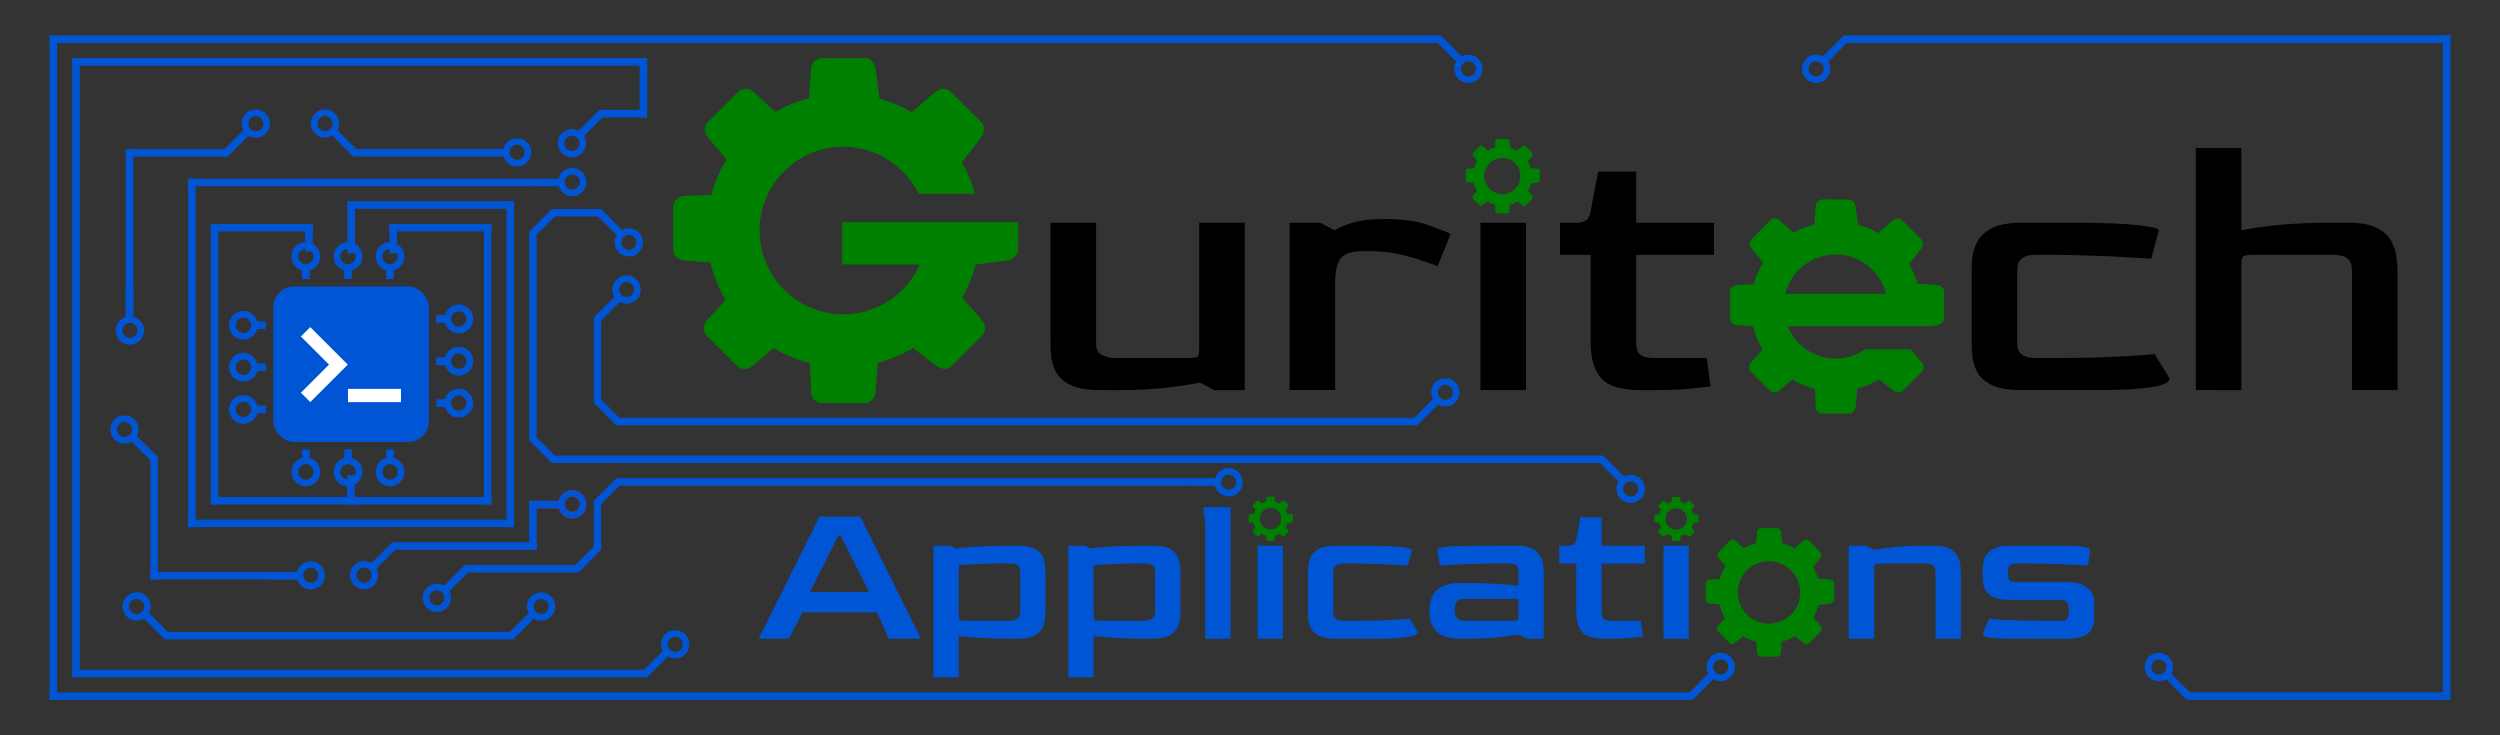<?xml version="1.0" encoding="UTF-8" standalone="no"?>
<svg
   xmlns:dc="http://purl.org/dc/elements/1.1/"
   xmlns:cc="http://creativecommons.org/ns#"
   xmlns:rdf="http://www.w3.org/1999/02/22-rdf-syntax-ns#"
   xmlns:svg="http://www.w3.org/2000/svg"
   xmlns="http://www.w3.org/2000/svg"
   xmlns:sodipodi="http://sodipodi.sourceforge.net/DTD/sodipodi-0.dtd"
   xmlns:inkscape="http://www.inkscape.org/namespaces/inkscape"
   width="85mm"
   height="25mm"
   viewBox="0 0 85 25"
   version="1.1"
   id="svg8"
   inkscape:version="1.0.2-2 (e86c870879, 2021-01-15)"
   sodipodi:docname="logo 20210626.svg">
  <rect x="0" y="0" width="85" height="25" fill="#333333" stroke="none"/>
  <defs
     id="defs2">
    <rect
       x="130.307"
       y="63.878"
       width="1.323"
       height="25.608"
       id="rect209" />
    <inkscape:perspective
       sodipodi:type="inkscape:persp3d"
       inkscape:vp_x="0 : -123.5 : 1"
       inkscape:vp_y="0 : 999.99997 : 0"
       inkscape:vp_z="209.99999 : -123.5 : 1"
       inkscape:persp3d-origin="105 : -173 : 1"
       id="perspective273" />
    <rect
       x="130.307"
       y="63.878"
       width="1.323"
       height="25.608"
       id="rect209-9" />
    <rect
       x="130.307"
       y="63.878"
       width="1.323"
       height="25.608"
       id="rect226" />
    <rect
       x="130.307"
       y="63.878"
       width="1.323"
       height="25.608"
       id="rect209-8" />
    <rect
       x="130.307"
       y="63.878"
       width="1.323"
       height="25.608"
       id="rect226-4" />
    <rect
       x="130.307"
       y="63.878"
       width="1.323"
       height="25.608"
       id="rect209-5" />
    <rect
       x="130.307"
       y="63.878"
       width="1.323"
       height="25.608"
       id="rect226-7" />
    <rect
       x="130.307"
       y="63.878"
       width="1.323"
       height="25.608"
       id="rect209-82" />
    <rect
       x="130.307"
       y="63.878"
       width="1.323"
       height="25.608"
       id="rect226-5" />
    <rect
       x="130.307"
       y="63.878"
       width="1.323"
       height="25.608"
       id="rect209-0" />
    <rect
       x="130.307"
       y="63.878"
       width="1.323"
       height="25.608"
       id="rect226-79" />
    <rect
       x="130.307"
       y="63.878"
       width="1.323"
       height="25.608"
       id="rect209-3" />
    <rect
       x="130.307"
       y="63.878"
       width="1.323"
       height="25.608"
       id="rect226-0" />
    <rect
       x="130.307"
       y="63.878"
       width="1.323"
       height="25.608"
       id="rect209-07" />
    <rect
       x="130.307"
       y="63.878"
       width="1.323"
       height="25.608"
       id="rect226-1" />
    <rect
       x="130.307"
       y="63.878"
       width="1.323"
       height="25.608"
       id="rect209-32" />
    <rect
       x="130.307"
       y="63.878"
       width="1.323"
       height="25.608"
       id="rect226-41" />
    <rect
       x="130.307"
       y="63.878"
       width="1.323"
       height="25.608"
       id="rect209-30" />
    <rect
       x="130.307"
       y="63.878"
       width="1.323"
       height="25.608"
       id="rect226-6" />
    <rect
       x="130.307"
       y="63.878"
       width="1.323"
       height="25.608"
       id="rect209-05" />
    <rect
       x="130.307"
       y="63.878"
       width="1.323"
       height="25.608"
       id="rect226-8" />
    <rect
       x="130.307"
       y="63.878"
       width="1.323"
       height="25.608"
       id="rect209-87" />
    <rect
       x="130.307"
       y="63.878"
       width="1.323"
       height="25.608"
       id="rect226-65" />
    <rect
       x="130.307"
       y="63.878"
       width="1.323"
       height="25.608"
       id="rect209-050" />
    <rect
       x="130.307"
       y="63.878"
       width="1.323"
       height="25.608"
       id="rect226-3" />
    <rect
       x="130.307"
       y="63.878"
       width="1.323"
       height="25.608"
       id="rect209-97" />
    <rect
       x="130.307"
       y="63.878"
       width="1.323"
       height="25.608"
       id="rect226-78" />
    <rect
       x="130.307"
       y="63.878"
       width="1.323"
       height="25.608"
       id="rect209-2" />
    <rect
       x="130.307"
       y="63.878"
       width="1.323"
       height="25.608"
       id="rect226-10" />
    <rect
       x="130.307"
       y="63.878"
       width="1.323"
       height="25.608"
       id="rect209-875" />
    <rect
       x="130.307"
       y="63.878"
       width="1.323"
       height="25.608"
       id="rect226-416" />
    <rect
       x="130.307"
       y="63.878"
       width="1.323"
       height="25.608"
       id="rect209-325" />
    <rect
       x="130.307"
       y="63.878"
       width="1.323"
       height="25.608"
       id="rect226-9" />
    <rect
       x="130.307"
       y="63.878"
       width="1.323"
       height="25.608"
       id="rect209-4" />
    <rect
       x="130.307"
       y="63.878"
       width="1.323"
       height="25.608"
       id="rect226-53" />
    <rect
       x="130.307"
       y="63.878"
       width="1.323"
       height="25.608"
       id="rect209-7" />
    <rect
       x="130.307"
       y="63.878"
       width="1.323"
       height="25.608"
       id="rect226-04" />
  </defs>
  <sodipodi:namedview
     id="base"
     pagecolor="#ffffff"
     bordercolor="#666666"
     borderopacity="1.0"
     inkscape:pageopacity="0.0"
     inkscape:pageshadow="2"
     inkscape:zoom="2"
     inkscape:cx="131.68187"
     inkscape:cy="111.15356"
     inkscape:document-units="mm"
     inkscape:current-layer="layer1"
     inkscape:document-rotation="0"
     showgrid="false"
     inkscape:window-width="1920"
     inkscape:window-height="1017"
     inkscape:window-x="-8"
     inkscape:window-y="-8"
     inkscape:window-maximized="1"
     inkscape:snap-object-midpoints="true"
     inkscape:snap-midpoints="true"
     inkscape:snap-intersection-paths="true" />
  <g
     inkscape:label="Warstwa 1"
     inkscape:groupmode="layer"
     id="layer1">
    <g
       aria-label="1 1 0 1 1 1 1 0 0 0 1 1 1 0"
       transform="translate(4.77,26.983)"
       id="text207"
       style="font-style:normal;font-weight:normal;font-size:1.411px;line-height:1.25;font-family:sans-serif;white-space:pre;shape-inside:url(#rect209);fill:#000000;fill-opacity:1;stroke:none" />
    <g
       aria-label="0 1 1 0 1 0 1 1 1 1 0 0 0 1"
       transform="translate(5.943,26.983)"
       id="text207-5"
       style="font-style:normal;font-weight:normal;font-size:1.411px;line-height:1.25;font-family:sans-serif;white-space:pre;shape-inside:url(#rect209-9);fill:#000000;fill-opacity:1;stroke:none" />
    <g
       aria-label="1 1 0 1 0 1 1 0 0 1 1 1 0 0"
       transform="translate(7.117,26.983)"
       id="text207-8"
       style="font-style:normal;font-weight:normal;font-size:1.411px;line-height:1.25;font-family:sans-serif;white-space:pre;shape-inside:url(#rect209-8);fill:#000000;fill-opacity:1;stroke:none" />
    <g
       aria-label="0 1 1 1 0 0 0 0 1 0 1 0 1 0"
       transform="translate(8.29,26.983)"
       id="text207-59"
       style="font-style:normal;font-weight:normal;font-size:1.411px;line-height:1.25;font-family:sans-serif;white-space:pre;shape-inside:url(#rect209-5);fill:#000000;fill-opacity:1;stroke:none" />
    <g
       aria-label="0 0 1 0 1 0 1 1 1 0 0 1 0 1"
       transform="translate(9.463,26.983)"
       id="text207-3"
       style="font-style:normal;font-weight:normal;font-size:1.411px;line-height:1.25;font-family:sans-serif;white-space:pre;shape-inside:url(#rect209-82);fill:#000000;fill-opacity:1;stroke:none" />
    <g
       aria-label="1 1 0 1 1 1 0 0 0 1 1 0 0 1"
       transform="translate(10.636,26.983)"
       id="text207-36"
       style="font-style:normal;font-weight:normal;font-size:1.411px;line-height:1.25;font-family:sans-serif;white-space:pre;shape-inside:url(#rect209-0);fill:#000000;fill-opacity:1;stroke:none" />
    <g
       aria-label="0 1 1 0 0 0 0 0 0 1 0 0 1 1"
       transform="translate(11.809,26.983)"
       id="text207-56"
       style="font-style:normal;font-weight:normal;font-size:1.411px;line-height:1.25;font-family:sans-serif;white-space:pre;shape-inside:url(#rect209-3);fill:#000000;fill-opacity:1;stroke:none" />
    <g
       aria-label="0 1 1 1 1 0 1 0 1 0 1 1 1 0"
       transform="translate(12.982,26.983)"
       id="text207-2"
       style="font-style:normal;font-weight:normal;font-size:1.411px;line-height:1.25;font-family:sans-serif;white-space:pre;shape-inside:url(#rect209-07);fill:#000000;fill-opacity:1;stroke:none" />
    <g
       aria-label="1 0 0 1 1 1 0 0 0 1 0 0 0 1"
       transform="translate(14.155,26.983)"
       id="text207-33"
       style="font-style:normal;font-weight:normal;font-size:1.411px;line-height:1.25;font-family:sans-serif;white-space:pre;shape-inside:url(#rect209-32);fill:#000000;fill-opacity:1;stroke:none" />
    <g
       aria-label="0 1 0 0 1 0 1 0 1 1 1 0 1 1"
       transform="translate(15.328,26.983)"
       id="text207-38"
       style="font-style:normal;font-weight:normal;font-size:1.411px;line-height:1.25;font-family:sans-serif;white-space:pre;shape-inside:url(#rect209-30);fill:#000000;fill-opacity:1;stroke:none" />
    <g
       aria-label="0 0 1 0 0 0 1 1 1 0 1 1 0 1"
       transform="translate(16.501,26.983)"
       id="text207-87"
       style="font-style:normal;font-weight:normal;font-size:1.411px;line-height:1.25;font-family:sans-serif;white-space:pre;shape-inside:url(#rect209-05);fill:#000000;fill-opacity:1;stroke:none" />
    <g
       aria-label="0 1 1 0 1 1 0 0 0 1 0 0 1 0"
       transform="translate(17.674,26.983)"
       id="text207-1"
       style="font-style:normal;font-weight:normal;font-size:1.411px;line-height:1.25;font-family:sans-serif;white-space:pre;shape-inside:url(#rect209-87);fill:#000000;fill-opacity:1;stroke:none" />
    <g
       aria-label="1 1 0 1 1 0 1 1 1 0 1 1 0 1"
       transform="translate(18.847,26.983)"
       id="text207-0"
       style="font-style:normal;font-weight:normal;font-size:1.411px;line-height:1.25;font-family:sans-serif;white-space:pre;shape-inside:url(#rect209-050);fill:#000000;fill-opacity:1;stroke:none" />
    <g
       aria-label="1 0 1 0 0 1 0 1 0 1 0 0 0 1"
       transform="translate(3.597,26.983)"
       id="text207-16"
       style="font-style:normal;font-weight:normal;font-size:1.411px;line-height:1.25;font-family:sans-serif;white-space:pre;shape-inside:url(#rect209-97);fill:#000000;fill-opacity:1;stroke:none" />
    <g
       aria-label="0 1 0 0 1 0 1 0 1 1 1 0 1 1"
       transform="translate(2.424,26.983)"
       id="text207-04"
       style="font-style:normal;font-weight:normal;font-size:1.411px;line-height:1.25;font-family:sans-serif;white-space:pre;shape-inside:url(#rect209-2);fill:#000000;fill-opacity:1;stroke:none" />
    <g
       aria-label="1 0 0 1 1 0 1 0 1 0 0 1 1 0 1 1"
       transform="translate(1.251,26.983)"
       id="text207-05"
       style="font-style:normal;font-weight:normal;font-size:1.411px;line-height:1.25;font-family:sans-serif;white-space:pre;shape-inside:url(#rect209-875);fill:#000000;fill-opacity:1;stroke:none" />
    <g
       aria-label="0 1 0 0 0 1 1 0 1 0 1 0 1 1"
       transform="translate(0.078,26.983)"
       id="text207-07"
       style="font-style:normal;font-weight:normal;font-size:1.411px;line-height:1.25;font-family:sans-serif;white-space:pre;shape-inside:url(#rect209-325);fill:#000000;fill-opacity:1;stroke:none" />
    <g
       aria-label="1 0 1 1 0 0 0 1 0 0 1 1 0 0 1"
       transform="translate(-1.095,26.983)"
       id="text207-4"
       style="font-style:normal;font-weight:normal;font-size:1.411px;line-height:1.25;font-family:sans-serif;white-space:pre;shape-inside:url(#rect209-4);fill:#000000;fill-opacity:1;stroke:none" />
    <g
       id="g6566"
       transform="translate(-55.132,-32.523)">
      <path
         id="rect1152-8-3-8-3-81-1-7-0-9-7-4-5-4-3-7-7-6-3-2-3-8-0"
         style="fill:#0055d4;fill-opacity:1;stroke-width:0.298"
         d="M 103.322,46.728 H 76.087 v 0.256 h 27.235 z" />
      <path
         id="rect1152-8-3-8-3-81-1-7-0-9-7-4-5-4-0-9-9-2-4-8-5-9-6-5-8"
         style="fill:#0055d4;fill-opacity:1;stroke-width:0.342"
         d="M 109.637,48.012 H 73.893 v 0.256 h 35.743 z" />
      <path
         id="rect1152-8-3-8-3-81-1-7-0-9-7-4-5-4-0-0-7-5-6-6-1-7-5-7-2"
         style="fill:#0055d4;fill-opacity:1;stroke-width:0.252"
         d="M 95.443,48.782 H 76.087 v 0.256 h 19.356 z" />
      <path
         id="rect1152-8-3-8-3-81-1-7-0-0-8-4-4-7-6-1-5-2-0-9-8-0-9"
         style="fill:#0055d4;fill-opacity:1;stroke-width:0.06"
         d="m 104.618,45.528 a 0.48,0.48 0 0 1 -0.003,0.675 0.48,0.48 0 0 1 -0.586,0.073 l -0.707,0.707 -0.181,-0.181 0.712,-0.712 a 0.48,0.48 0 0 1 0.083,-0.566 0.48,0.48 0 0 1 0.679,7.2e-4 0.48,0.48 0 0 1 0.003,0.003 z m -0.161,0.155 a 0.256,0.256 0 0 0 -0.362,-3.5e-4 0.256,0.256 0 0 0 3.7e-4,0.362 0.256,0.256 0 0 0 0.362,0 0.256,0.256 0 0 0 1e-5,-0.362 z" />
      <path
         id="rect1152-8-3-8-3-81-1-7-0-0-0-3-7-5-95-9-1-3-3-3-30"
         style="fill:#0055d4;fill-opacity:1;stroke-width:0.06"
         d="m 97.388,48.925 a 0.48,0.48 0 0 1 -0.48,0.475 0.48,0.48 0 0 1 -0.466,-0.363 l -1,1e-5 V 48.782 h 1.007 a 0.48,0.48 0 0 1 0.459,-0.342 0.48,0.48 0 0 1 0.48,0.481 0.48,0.48 0 0 1 0,0.004 z m -0.224,-0.004 a 0.256,0.256 0 0 0 -0.256,-0.256 0.256,0.256 0 0 0 -0.256,0.256 0.256,0.256 0 0 0 0.256,0.256 0.256,0.256 0 0 0 0.256,-0.256 z" />
      <path
         id="rect1152-8-3-8-3-81-1-7-0-0-8-2-3-0-6-7-8-9-4-1-9-6"
         style="fill:#0055d4;fill-opacity:1;stroke-width:0.06"
         d="m 110.911,49.489 a 0.48,0.48 0 0 1 -0.675,-0.003 0.48,0.48 0 0 1 -0.073,-0.586 l -0.707,-0.707 0.181,-0.181 0.712,0.712 a 0.48,0.48 0 0 1 0.566,0.083 0.48,0.48 0 0 1 -7.3e-4,0.679 0.48,0.48 0 0 1 -0.003,0.003 z m -0.155,-0.161 a 0.256,0.256 0 0 0 3.6e-4,-0.362 0.256,0.256 0 0 0 -0.362,3.6e-4 0.256,0.256 0 0 0 0,0.362 0.256,0.256 0 0 0 0.362,0 z" />
      <path
         id="rect1152-8-3-8-3-81-1-7-0-0-8-8-6-6-8-8-8-4-5-5-2-3-6-7-6-5-5-2-0-7-5-2-2-52"
         style="fill:#0055d4;fill-opacity:1;stroke-width:0.06"
         d="m 69.643,53.185 a 0.48,0.48 0 0 1 0.003,-0.675 0.48,0.48 0 0 1 0.586,-0.073 l 0.707,-0.707 0.181,0.181 -0.712,0.712 a 0.48,0.48 0 0 1 -0.083,0.566 0.48,0.48 0 0 1 -0.679,-7.2e-4 0.48,0.48 0 0 1 -0.003,-0.003 z m 0.161,-0.155 a 0.256,0.256 0 0 0 0.362,3.6e-4 0.256,0.256 0 0 0 -3.8e-4,-0.362 0.256,0.256 0 0 0 -0.362,-1e-5 0.256,0.256 0 0 0 -2e-5,0.362 z" />
      <path
         id="rect1152-8-3-8-3-81-1-7-0-9-2-6-23-1-0-9-2-3-2-9-0-3-6-7-8-5-6-1-2"
         style="fill:#0055d4;fill-opacity:1;stroke-width:0.112"
         d="m 74.803,51.986 h -3.863 v -0.256 h 3.863 z" />
      <path
         id="rect1152-8-3-8-3-81-1-7-0-9-2-6-23-1-0-9-9-2-7-6-4-6-7-4-1-6-0-5-8"
         style="fill:#0055d4;fill-opacity:1;stroke-width:0.097"
         d="m 75.317,46.214 v -2.894 h 0.256 v 2.894 z" />
      <path
         id="rect1152-8-3-8-3-81-1-7-0-9-2-7-0-7-3-2-3-5-2-6-6-66-7-0-3-6-1-1-7-3"
         style="fill:#0055d4;fill-opacity:1;stroke-width:0.06"
         d="m 76.268,46.803 -0.77,-0.77 -0.181,0.181 0.77,0.77 z" />
      <path
         id="rect1152-8-3-8-3-81-1-7-0-9-2-5-6-9-7-9-44-6-4-6-2-7-4-43"
         style="fill:#0055d4;fill-opacity:1;stroke-width:0.074"
         d="m 75.317,49.552 v 1.664 h 0.256 v -1.664 z" />
      <path
         id="rect1152-8-3-8-3-81-1-7-0-9-2-7-0-7-3-2-3-5-2-6-6-8-2-3-2-9-7-2-4-2-3"
         style="fill:#0055d4;fill-opacity:1;stroke-width:0.06"
         d="m 75.317,49.552 0.77,-0.77 0.181,0.181 -0.77,0.77 z" />
      <path
         id="rect1152-8-3-8-3-81-1-7-0-0-8-8-6-6-8-7-4-8-8-6-2-4-9-7-6-1-5"
         style="fill:#0055d4;fill-opacity:1;stroke-width:0.06"
         d="m 76.847,41.105 a 0.48,0.48 0 0 1 -0.675,-0.003 0.48,0.48 0 0 1 -0.073,-0.586 l -0.707,-0.707 0.181,-0.181 0.712,0.712 a 0.48,0.48 0 0 1 0.566,0.083 0.48,0.48 0 0 1 -7.3e-4,0.679 0.48,0.48 0 0 1 -0.003,0.003 z m -0.155,-0.161 a 0.256,0.256 0 0 0 3.6e-4,-0.362 0.256,0.256 0 0 0 -0.362,3.7e-4 0.256,0.256 0 0 0 0,0.362 0.256,0.256 0 0 0 0.362,10e-6 z" />
      <path
         id="rect1152-8-3-8-3-81-1-7-0-0-8-8-6-6-8-7-4-2-0-3-5-9-2-2-2-7-4"
         style="fill:#0055d4;fill-opacity:1;stroke-width:0.06"
         d="m 76.773,42.024 a 0.48,0.48 0 0 0 -0.675,0.003 0.48,0.48 0 0 0 -0.073,0.586 l -0.707,0.707 0.181,0.181 0.712,-0.712 a 0.48,0.48 0 0 0 0.566,-0.083 0.48,0.48 0 0 0 -7.2e-4,-0.679 0.48,0.48 0 0 0 -0.003,-0.003 z m -0.155,0.161 a 0.256,0.256 0 0 1 3.6e-4,0.362 0.256,0.256 0 0 1 -0.362,-3.7e-4 0.256,0.256 0 0 1 0,-0.362 0.256,0.256 0 0 1 0.362,-10e-6 z" />
      <path
         id="rect1152-8-3-8-3-81-1-7-0-9-2-6-23-1-0-5-6-5-30-2-9-6-0-1-2-1-4-9-5"
         style="fill:#0055d4;fill-opacity:1;stroke-width:0.152"
         d="m 73.379,47.498 v -7.101 h -0.256 v 7.101 z" />
      <path
         id="rect1152-8-3-8-3-81-1-7-0-9-2-7-0-7-3-2-3-5-68-1-9-1-2-0-2-9-4-6-5-1-4-1-2"
         style="fill:#0055d4;fill-opacity:1;stroke-width:0.06"
         d="m 74.622,51.805 0.77,-0.77 0.181,0.181 -0.77,0.77 z" />
      <path
         id="rect1152-8-3-8-3-81-1-7-0-9-2-6-23-1-0-58-0-0-5-4-7-5-1-9-7-1-1-1"
         style="fill:#0055d4;fill-opacity:1;stroke-width:0.074"
         d="m 75.573,39.627 h -1.68 v 0.256 h 1.68 z" />
      <path
         id="rect1152-8-3-8-3-81-1-7-0-9-2-7-0-7-3-2-3-8-9-4-6-2-0-9-0-9-9-3-1-2-4-8"
         style="fill:#0055d4;fill-opacity:1;stroke-width:0.06"
         d="m 73.124,40.397 0.77,-0.77 0.181,0.181 -0.77,0.77 z" />
      <path
         id="rect1152-8-3-8-3-81-1-7-0-9-2-7-0-7-3-2-3-5-2-6-6-6-7-7-0-5-6-6-2-0-7-3"
         style="fill:#0055d4;fill-opacity:1;stroke-width:0.06"
         d="m 74.074,48.087 -0.77,-0.77 -0.181,0.181 0.77,0.77 z" />
      <path
         id="rect1152-8-3-8-3-81-1-7-0-0-8-8-6-6-8-8-8-4-5-5-5-6-3-6-9-1-8-1-5-9-1-6-1-39"
         style="fill:#ff0000;fill-opacity:1;stroke-width:0.06"
         d="m 75.069,49.665 a 0.48,0.48 0 0 0 -0.48,-0.475 0.48,0.48 0 0 0 -0.466,0.363 h -1 v 0.256 h 1.007 a 0.48,0.48 0 0 0 0.459,0.342 0.48,0.48 0 0 0 0.48,-0.481 0.48,0.48 0 0 0 0,-0.004 z m -0.224,0.004 a 0.256,0.256 0 0 1 -0.256,0.256 0.256,0.256 0 0 1 -0.256,-0.256 0.256,0.256 0 0 1 0.256,-0.256 0.256,0.256 0 0 1 0.256,0.256 z" />
      <path
         id="rect1152-8-3-8-3-81-1-7-0-0-8-4-4-7-6-1-5-2-4-3-1-1-7-8"
         style="fill:#0055d4;fill-opacity:1;stroke-width:0.06"
         d="m 113.978,54.865 a 0.48,0.48 0 0 1 -0.003,0.675 0.48,0.48 0 0 1 -0.586,0.073 l -0.707,0.707 -0.181,-0.181 0.712,-0.712 a 0.48,0.48 0 0 1 0.083,-0.566 0.48,0.48 0 0 1 0.679,7.2e-4 0.48,0.48 0 0 1 0.003,0.003 z m -0.161,0.155 a 0.256,0.256 0 0 0 -0.362,-3.5e-4 0.256,0.256 0 0 0 3.7e-4,0.362 0.256,0.256 0 0 0 0.362,0 0.256,0.256 0 0 0 1e-5,-0.362 z" />
      <path
         id="rect1152-8-3-8-3-81-1-7-0-0-8-8-6-6-8-8-8-4-5-5-2-3-6-7-6-5-5-5-6-5-7-1-2-4-1-90"
         style="fill:#0055d4;fill-opacity:1;stroke-width:0.06"
         d="m 67.169,52.414 a 0.48,0.48 0 0 1 0.003,-0.675 0.48,0.48 0 0 1 0.586,-0.073 l 0.707,-0.707 0.181,0.181 -0.712,0.712 a 0.48,0.48 0 0 1 -0.083,0.566 0.48,0.48 0 0 1 -0.679,-7.2e-4 0.48,0.48 0 0 1 -0.003,-0.003 z m 0.161,-0.155 a 0.256,0.256 0 0 0 0.362,3.5e-4 0.256,0.256 0 0 0 -3.9e-4,-0.362 0.256,0.256 0 0 0 -0.362,-10e-6 0.256,0.256 0 0 0 -1e-5,0.362 z" />
      <path
         id="rect1152-8-3-8-3-81-1-7-0-0-8-8-6-6-8-8-8-4-5-5-5-6-3-6-9-0-6-3-6-2-4-1-4-4-0"
         style="fill:#0055d4;fill-opacity:1;stroke-width:0.06"
         d="m 75.068,38.709 a 0.48,0.48 0 0 0 -0.48,-0.475 0.48,0.48 0 0 0 -0.466,0.363 h -1 v 0.256 h 1.007 a 0.48,0.48 0 0 0 0.459,0.342 0.48,0.48 0 0 0 0.48,-0.481 0.48,0.48 0 0 0 0,-0.004 z m -0.224,0.004 a 0.256,0.256 0 0 1 -0.256,0.256 0.256,0.256 0 0 1 -0.256,-0.256 0.256,0.256 0 0 1 0.256,-0.256 0.256,0.256 0 0 1 0.256,0.256 z" />
      <rect
         style="fill:#0055d4;fill-opacity:1;stroke-width:0.178"
         id="rect1705-0-8-8-6-0-6-2-3-2-6-7-3-7-6-8-9-7"
         width="5.291"
         height="5.291"
         x="64.424"
         y="42.26"
         ry="0.707" />
      <g
         id="g1542-1-7-6-1-4-0-5-6-5-4-4-7-5-8-9-1-7-2"
         transform="matrix(1.127,0,0,1.127,111.741,-117.178)"
         style="fill:#ffffff">
        <path
           id="rect1488-3-4-8-6-8-6-40-0-5-7-2-6-7-0-5-7-1-1-1"
           style="fill:#ffffff;fill-opacity:1;stroke-width:0.145"
           d="m -40.869,142.7 -0.283,0.283 0.848,0.848 -0.848,0.848 0.283,0.283 0.848,-0.848 0.283,-0.283 -0.283,-0.283 z" />
        <rect
           style="fill:#ffffff;fill-opacity:1;stroke-width:0.145"
           id="rect1488-3-2-3-4-8-1-8-5-6-8-2-4-7-5-8-8-1-4-4-5"
           width="1.6"
           height="0.4"
           x="-39.732"
           y="144.563" />
      </g>
      <g
         id="g9727-6-7-4-5-6-9-3-2-4-0-8"
         transform="matrix(1.017,0,0,1.017,-184.836,-308.26)"
         style="fill:#0055d4;fill-opacity:1">
        <path
           id="rect1152-8-3-8-3-81-1-7-6-7-6-3-7-1-1-1-2-9-0-2-7-8-12"
           style="fill:#0055d4;fill-opacity:1;stroke-width:0.06"
           d="m 246.177,343.183 a 0.48,0.48 0 0 0 -0.475,0.48 0.48,0.48 0 0 0 0.352,0.463 v 0.289 h 0.256 v -0.289 a 0.48,0.48 0 0 0 0.352,-0.463 0.48,0.48 0 0 0 -0.48,-0.48 0.48,0.48 0 0 0 -0.004,0 z m 0.004,0.224 a 0.256,0.256 0 0 1 0.256,0.256 0.256,0.256 0 0 1 -0.256,0.256 0.256,0.256 0 0 1 -0.256,-0.256 0.256,0.256 0 0 1 0.256,-0.256 z" />
        <path
           id="rect1152-8-3-8-3-81-1-7-6-7-6-3-8-0-5-9-1-9-5-4-5-7-4-2"
           style="fill:#0055d4;fill-opacity:1;stroke-width:0.06"
           d="m 247.588,343.183 a 0.48,0.48 0 0 0 -0.475,0.48 0.48,0.48 0 0 0 0.352,0.463 v 0.289 h 0.256 v -0.289 a 0.48,0.48 0 0 0 0.352,-0.463 0.48,0.48 0 0 0 -0.48,-0.48 0.48,0.48 0 0 0 -0.004,0 z m 0.004,0.224 a 0.256,0.256 0 0 1 0.256,0.256 0.256,0.256 0 0 1 -0.256,0.256 0.256,0.256 0 0 1 -0.256,-0.256 0.256,0.256 0 0 1 0.256,-0.256 z" />
        <path
           id="rect1152-8-3-8-3-81-1-7-6-7-6-3-8-5-3-9-2-6-8-3-4-2-6-5-49"
           style="fill:#0055d4;fill-opacity:1;stroke-width:0.06"
           d="m 248.99,343.183 a 0.48,0.48 0 0 0 -0.475,0.48 0.48,0.48 0 0 0 0.352,0.463 v 0.289 h 0.256 v -0.289 a 0.48,0.48 0 0 0 0.352,-0.463 0.48,0.48 0 0 0 -0.48,-0.48 0.48,0.48 0 0 0 -0.004,0 z m 0.004,0.224 a 0.256,0.256 0 0 1 0.256,0.256 0.256,0.256 0 0 1 -0.256,0.256 0.256,0.256 0 0 1 -0.256,-0.256 0.256,0.256 0 0 1 0.256,-0.256 z" />
      </g>
      <g
         id="g9727-8-9-8-72-6-0-5-4-7-9-8-7"
         transform="matrix(1.017,0,0,-1.017,-184.834,398.072)"
         style="fill:#0055d4;fill-opacity:1">
        <path
           id="rect1152-8-3-8-3-81-1-7-6-7-6-3-4-6-4-0-6-4-9-4-4-0-4-52"
           style="fill:#0055d4;fill-opacity:1;stroke-width:0.06"
           d="m 246.177,343.183 a 0.48,0.48 0 0 0 -0.475,0.48 0.48,0.48 0 0 0 0.352,0.463 v 0.289 h 0.256 v -0.289 a 0.48,0.48 0 0 0 0.352,-0.463 0.48,0.48 0 0 0 -0.48,-0.48 0.48,0.48 0 0 0 -0.004,0 z m 0.004,0.224 a 0.256,0.256 0 0 1 0.256,0.256 0.256,0.256 0 0 1 -0.256,0.256 0.256,0.256 0 0 1 -0.256,-0.256 0.256,0.256 0 0 1 0.256,-0.256 z" />
        <path
           id="rect1152-8-3-8-3-81-1-7-6-7-6-3-8-4-1-0-3-0-8-6-6-8-7-3-4"
           style="fill:#0055d4;fill-opacity:1;stroke-width:0.06"
           d="m 247.588,343.183 a 0.48,0.48 0 0 0 -0.475,0.48 0.48,0.48 0 0 0 0.352,0.463 v 0.289 h 0.256 v -0.289 a 0.48,0.48 0 0 0 0.352,-0.463 0.48,0.48 0 0 0 -0.48,-0.48 0.48,0.48 0 0 0 -0.004,0 z m 0.004,0.224 a 0.256,0.256 0 0 1 0.256,0.256 0.256,0.256 0 0 1 -0.256,0.256 0.256,0.256 0 0 1 -0.256,-0.256 0.256,0.256 0 0 1 0.256,-0.256 z" />
        <path
           id="rect1152-8-3-8-3-81-1-7-6-7-6-3-8-5-2-3-2-9-0-3-4-7-8-6-5-7"
           style="fill:#0055d4;fill-opacity:1;stroke-width:0.06"
           d="m 248.99,343.183 a 0.48,0.48 0 0 0 -0.475,0.48 0.48,0.48 0 0 0 0.352,0.463 v 0.289 h 0.256 v -0.289 a 0.48,0.48 0 0 0 0.352,-0.463 0.48,0.48 0 0 0 -0.48,-0.48 0.48,0.48 0 0 0 -0.004,0 z m 0.004,0.224 a 0.256,0.256 0 0 1 0.256,0.256 0.256,0.256 0 0 1 -0.256,0.256 0.256,0.256 0 0 1 -0.256,-0.256 0.256,0.256 0 0 1 0.256,-0.256 z" />
      </g>
      <g
         id="g9727-0-8-0-6-9-4-9-6-8-4-1-8"
         transform="matrix(0,1.017,-1.017,0,420.235,-206.999)"
         style="fill:#0055d4;fill-opacity:1">
        <path
           id="rect1152-8-3-8-3-81-1-7-6-7-6-3-3-7-4-0-7-7-7-2-2-0-3-56"
           style="fill:#0055d4;fill-opacity:1;stroke-width:0.06"
           d="m 246.177,343.183 a 0.48,0.48 0 0 0 -0.475,0.48 0.48,0.48 0 0 0 0.352,0.463 v 0.289 h 0.256 v -0.289 a 0.48,0.48 0 0 0 0.352,-0.463 0.48,0.48 0 0 0 -0.48,-0.48 0.48,0.48 0 0 0 -0.004,0 z m 0.004,0.224 a 0.256,0.256 0 0 1 0.256,0.256 0.256,0.256 0 0 1 -0.256,0.256 0.256,0.256 0 0 1 -0.256,-0.256 0.256,0.256 0 0 1 0.256,-0.256 z" />
        <path
           id="rect1152-8-3-8-3-81-1-7-6-7-6-3-8-6-4-1-9-0-4-3-9-2-5-3-8"
           style="fill:#0055d4;fill-opacity:1;stroke-width:0.06"
           d="m 247.588,343.183 a 0.48,0.48 0 0 0 -0.475,0.48 0.48,0.48 0 0 0 0.352,0.463 v 0.289 h 0.256 v -0.289 a 0.48,0.48 0 0 0 0.352,-0.463 0.48,0.48 0 0 0 -0.48,-0.48 0.48,0.48 0 0 0 -0.004,0 z m 0.004,0.224 a 0.256,0.256 0 0 1 0.256,0.256 0.256,0.256 0 0 1 -0.256,0.256 0.256,0.256 0 0 1 -0.256,-0.256 0.256,0.256 0 0 1 0.256,-0.256 z" />
        <path
           id="rect1152-8-3-8-3-81-1-7-6-7-6-3-8-5-0-7-6-20-5-4-5-1-3-3-4-8"
           style="fill:#0055d4;fill-opacity:1;stroke-width:0.06"
           d="m 248.99,343.183 a 0.48,0.48 0 0 0 -0.475,0.48 0.48,0.48 0 0 0 0.352,0.463 v 0.289 h 0.256 v -0.289 a 0.48,0.48 0 0 0 0.352,-0.463 0.48,0.48 0 0 0 -0.48,-0.48 0.48,0.48 0 0 0 -0.004,0 z m 0.004,0.224 a 0.256,0.256 0 0 1 0.256,0.256 0.256,0.256 0 0 1 -0.256,0.256 0.256,0.256 0 0 1 -0.256,-0.256 0.256,0.256 0 0 1 0.256,-0.256 z" />
      </g>
      <g
         id="g9727-9-4-1-5-1-9-1-4-0-2-4-4"
         transform="matrix(0,-1.017,1.017,0,-286.097,296.81)"
         style="fill:#0055d4;fill-opacity:1">
        <path
           id="rect1152-8-3-8-3-81-1-7-6-7-6-3-2-9-4-4-9-7-6-8-1-4-3-38"
           style="fill:#0055d4;fill-opacity:1;stroke-width:0.06"
           d="m 246.177,343.183 a 0.48,0.48 0 0 0 -0.475,0.48 0.48,0.48 0 0 0 0.352,0.463 v 0.289 h 0.256 v -0.289 a 0.48,0.48 0 0 0 0.352,-0.463 0.48,0.48 0 0 0 -0.48,-0.48 0.48,0.48 0 0 0 -0.004,0 z m 0.004,0.224 a 0.256,0.256 0 0 1 0.256,0.256 0.256,0.256 0 0 1 -0.256,0.256 0.256,0.256 0 0 1 -0.256,-0.256 0.256,0.256 0 0 1 0.256,-0.256 z" />
        <path
           id="rect1152-8-3-8-3-81-1-7-6-7-6-3-8-46-7-4-8-0-3-6-2-7-4-2-6"
           style="fill:#0055d4;fill-opacity:1;stroke-width:0.06"
           d="m 247.588,343.183 a 0.48,0.48 0 0 0 -0.475,0.48 0.48,0.48 0 0 0 0.352,0.463 v 0.289 h 0.256 v -0.289 a 0.48,0.48 0 0 0 0.352,-0.463 0.48,0.48 0 0 0 -0.48,-0.48 0.48,0.48 0 0 0 -0.004,0 z m 0.004,0.224 a 0.256,0.256 0 0 1 0.256,0.256 0.256,0.256 0 0 1 -0.256,0.256 0.256,0.256 0 0 1 -0.256,-0.256 0.256,0.256 0 0 1 0.256,-0.256 z" />
        <path
           id="rect1152-8-3-8-3-81-1-7-6-7-6-3-8-5-00-3-4-41-1-0-4-5-2-7-1-4"
           style="fill:#0055d4;fill-opacity:1;stroke-width:0.06"
           d="m 248.99,343.183 a 0.48,0.48 0 0 0 -0.475,0.48 0.48,0.48 0 0 0 0.352,0.463 v 0.289 h 0.256 v -0.289 a 0.48,0.48 0 0 0 0.352,-0.463 0.48,0.48 0 0 0 -0.48,-0.48 0.48,0.48 0 0 0 -0.004,0 z m 0.004,0.224 a 0.256,0.256 0 0 1 0.256,0.256 0.256,0.256 0 0 1 -0.256,0.256 0.256,0.256 0 0 1 -0.256,-0.256 0.256,0.256 0 0 1 0.256,-0.256 z" />
      </g>
      <path
         id="rect1152-8-3-8-3-81-1-7-0-9-2-6-23-1-0-5-6-5-8-1-8-2-9-8-6-8-1-5-32"
         style="fill:#0055d4;fill-opacity:1;stroke-width:0.106"
         d="m 71.839,40.136 h -3.467 v 0.256 h 3.467 z" />
      <path
         id="rect1152-8-3-8-3-81-1-7-0-9-2-6-23-1-0-5-6-5-3-0-3-2-8-3-0-1-6-7-0-39"
         style="fill:#0055d4;fill-opacity:1;stroke-width:0.177"
         d="m 71.839,49.419 h -9.54 v 0.256 h 9.54 z" />
      <path
         id="rect1152-8-3-8-3-81-1-7-0-9-2-6-23-1-0-5-6-5-5-7-9-8-5-5-8-8-8-3-0-3"
         style="fill:#0055d4;fill-opacity:1;stroke-width:0.177"
         d="m 71.839,49.675 v -9.539 h -0.256 v 9.539 z" />
      <path
         id="rect1152-8-3-8-3-81-1-7-0-9-2-6-23-1-0-5-6-5-5-8-2-2-5-5-8-3-0-7-2-9-0"
         style="fill:#0055d4;fill-opacity:1;stroke-width:0.177"
         d="m 62.555,49.675 v -9.539 h -0.256 v 9.539 z" />
      <path
         id="rect1152-8-3-8-3-81-1-7-0-9-2-6-23-1-0-5-6-5-2-6-2-6-3-3-3-1-8-8-1-0"
         style="fill:#0055d4;fill-opacity:1;stroke-width:0.136"
         d="m 72.609,39.366 h -5.664 v 0.256 h 5.664 z" />
      <path
         id="rect1152-8-3-8-3-81-1-7-0-9-2-6-23-1-0-5-6-5-37-8-3-2-7-4-2-8-3-1-4-1"
         style="fill:#0055d4;fill-opacity:1;stroke-width:0.19"
         d="m 72.609,50.189 h -11.079 v 0.256 h 11.079 z" />
      <path
         id="rect1152-8-3-8-3-81-1-7-0-9-2-6-23-1-0-5-6-5-30-0-7-8-3-1-3-8-1-5-7-4"
         style="fill:#0055d4;fill-opacity:1;stroke-width:0.197"
         d="M 61.785,50.445 V 38.594 h -0.256 V 50.445 Z" />
      <path
         id="rect1152-8-3-8-3-81-1-7-0-9-2-6-23-1-0-5-6-5-0-4-8-2-9-0-5-8-2-0-9-8"
         style="fill:#0055d4;fill-opacity:1;stroke-width:0.19"
         d="M 72.609,50.445 V 39.366 h -0.256 v 11.079 z" />
      <path
         id="rect1152-8-3-8-3-81-1-7-0-9-2-6-23-1-0-5-6-5-37-6-2-4-1-9-6-3-1-2-4-5-7"
         style="fill:#0055d4;fill-opacity:1;stroke-width:0.158"
         d="m 73.123,38.596 h -7.613 v 0.256 h 7.613 z" />
      <path
         id="rect1152-8-3-8-3-81-1-7-0-9-2-5-6-9-7-9-4-0-1-9-4-3-4-1-4-3-52"
         style="fill:#0055d4;fill-opacity:1;stroke-width:0.074"
         d="m 73.123,49.551 v 1.664 h 0.256 v -1.664 z" />
      <path
         id="rect1152-8-3-8-3-81-1-7-0-9-2-6-23-1-0-9-2-3-2-9-0-0-0-0-5-0-0-4-6-0-7-3"
         style="fill:#0055d4;fill-opacity:1;stroke-width:0.127"
         d="m 73.378,51.215 h -4.913 v -0.256 h 4.913 z" />
      <path
         id="rect1152-8-3-8-3-81-1-7-0-0-8-8-6-6-8-8-8-4-5-5-5-6-3-6-9-1-8-0-36-7-0-6-3-3-5-8"
         style="fill:#0055d4;fill-opacity:1;stroke-width:0.06"
         d="m 75.068,49.664 a 0.48,0.48 0 0 0 -0.48,-0.475 0.48,0.48 0 0 0 -0.466,0.363 h -1 v 0.256 h 1.007 a 0.48,0.48 0 0 0 0.459,0.342 0.48,0.48 0 0 0 0.48,-0.481 0.48,0.48 0 0 0 0,-0.004 z m -0.224,0.004 a 0.256,0.256 0 0 1 -0.256,0.256 0.256,0.256 0 0 1 -0.256,-0.256 0.256,0.256 0 0 1 0.256,-0.256 0.256,0.256 0 0 1 0.256,0.256 z" />
      <path
         id="rect1152-8-3-8-3-81-1-7-0-9-2-5-6-9-7-9-4-8-3-9-5-6-7-9-3-5-5-3"
         style="fill:#0055d4;fill-opacity:1;stroke-width:0.055"
         d="m 65.51,40.136 v 0.936 h 0.256 v -0.936 z" />
      <path
         id="rect1152-8-3-8-3-81-1-7-0-9-2-5-6-9-7-9-4-8-1-7-7-9-1-5-4-7-3-8-5"
         style="fill:#0055d4;fill-opacity:1;stroke-width:0.057"
         d="m 68.372,40.136 v 0.998 h 0.256 v -0.998 z" />
      <path
         id="rect1152-8-3-8-3-81-1-7-0-9-2-5-6-9-7-9-4-8-1-6-2-5-6-6-8-7-5-1-9-1"
         style="fill:#0055d4;fill-opacity:1;stroke-width:0.057"
         d="m 66.935,48.678 v 0.998 h 0.256 v -0.998 z" />
      <path
         id="rect1152-8-3-8-3-81-1-7-0-9-2-6-23-1-0-5-6-5-8-8-2-3-0-0-4-6-8-4-7-9"
         style="fill:#0055d4;fill-opacity:1;stroke-width:0.106"
         d="m 65.766,40.136 h -3.467 v 0.256 h 3.467 z" />
      <path
         id="rect1152-8-3-8-3-81-1-7-0-9-2-5-6-9-7-9-4-8-0-4-4-6-4-5-2-6-4-5-9"
         style="fill:#0055d4;fill-opacity:1;stroke-width:0.076"
         d="m 66.945,39.366 v 1.768 h 0.256 v -1.768 z" />
      <path
         id="rect1152-8-3-8-3-81-1-7-0-9-2-6-23-1-0-5-6-5-8-8-2-3-9-4-2-9-2-5-6-4-4-0"
         style="fill:#0055d4;fill-opacity:1;stroke-width:0.116"
         d="m 65.638,38.596 h -4.11 v 0.256 h 4.11 z" />
      <g
         id="g4017-0"
         transform="translate(-594.651,-8.75)">
        <path
           id="rect1152-8-3-8-3-81-1-7-0-9-2-6-23-1-0-5-6-5-30-9-1-6-1-7-8-3-0-4-8-2-7"
           style="fill:#0055d4;fill-opacity:1;stroke-width:0.137"
           d="m 654.316,52.044 v -5.701 h -0.256 v 5.701 z" />
        <path
           id="rect1152-8-3-8-3-81-1-7-0-0-8-8-6-6-8-8-8-4-5-5-2-3-6-7-6-5-3-5-7-4-2-0-2-9-5-6-6"
           style="fill:#0055d4;fill-opacity:1;stroke-width:0.06"
           d="m 658.823,45.143 a 0.48,0.48 0 0 1 -0.003,0.675 0.48,0.48 0 0 1 -0.586,0.073 l -0.707,0.707 -0.181,-0.181 0.712,-0.712 a 0.48,0.48 0 0 1 0.083,-0.566 0.48,0.48 0 0 1 0.679,7.2e-4 0.48,0.48 0 0 1 0.003,0.003 z m -0.161,0.155 a 0.256,0.256 0 0 0 -0.362,-3.5e-4 0.256,0.256 0 0 0 3.9e-4,0.362 0.256,0.256 0 0 0 0.362,1e-5 0.256,0.256 0 0 0 1e-5,-0.362 z" />
        <path
           id="rect1152-8-3-8-3-81-1-7-0-9-2-6-23-1-0-5-6-5-8-8-2-3-9-2-8-4-9-3-8-3-2"
           style="fill:#0055d4;fill-opacity:1;stroke-width:0.106"
           d="m 657.527,46.343 h -3.467 v 0.256 h 3.467 z" />
        <path
           id="rect1152-8-3-8-3-81-1-7-0-0-8-8-6-6-8-8-8-4-5-5-5-6-3-6-9-1-8-0-7-5-9-6-8-4-4-8-9"
           style="fill:#0055d4;fill-opacity:1;stroke-width:0.06"
           d="m 654.203,52.989 a 0.48,0.48 0 0 0 0.475,-0.48 0.48,0.48 0 0 0 -0.363,-0.466 v -1 h -0.256 v 1.007 a 0.48,0.48 0 0 0 -0.342,0.459 0.48,0.48 0 0 0 0.481,0.48 0.48,0.48 0 0 0 0.004,0 z m -0.004,-0.224 a 0.256,0.256 0 0 1 -0.256,-0.256 0.256,0.256 0 0 1 0.256,-0.256 0.256,0.256 0 0 1 0.256,0.256 0.256,0.256 0 0 1 -0.256,0.256 z" />
      </g>
      <g
         id="g4025-5"
         transform="translate(-593.815,-6.738)">
        <path
           id="rect1152-8-3-8-3-81-1-7-0-9-2-6-23-1-0-9-9-4-2-3-5-9-8-6-7-2-5-7-7-68"
           style="fill:#0055d4;fill-opacity:1;stroke-width:0.117"
           d="m 654.06,58.961 v -4.157 h 0.256 v 4.157 z" />
        <path
           id="rect1152-8-3-8-3-81-1-7-0-0-8-8-6-6-8-8-8-4-5-5-2-3-6-7-6-4-89-6-5-5-9-4-0-9-2-3-6"
           style="fill:#0055d4;fill-opacity:1;stroke-width:0.06"
           d="m 652.838,53.53 a 0.48,0.48 0 0 0 0.003,0.675 0.48,0.48 0 0 0 0.586,0.073 l 0.707,0.707 0.181,-0.181 -0.712,-0.712 a 0.48,0.48 0 0 0 -0.083,-0.566 0.48,0.48 0 0 0 -0.679,7.2e-4 0.48,0.48 0 0 0 -0.003,0.003 z m 0.161,0.155 a 0.256,0.256 0 0 1 0.362,-3.5e-4 0.256,0.256 0 0 1 -3.9e-4,0.362 0.256,0.256 0 0 1 -0.362,10e-6 0.256,0.256 0 0 1 -10e-6,-0.362 z" />
        <path
           id="rect1152-8-3-8-3-81-1-7-0-9-2-6-23-1-0-5-6-5-37-5-3-9-5-4-8-9-9-3-7-5-9"
           style="fill:#0055d4;fill-opacity:1;stroke-width:0.128"
           d="m 659.105,58.706 h -5.045 v 0.256 h 5.045 z" />
        <path
           id="rect1152-8-3-8-3-81-1-7-0-0-8-8-6-6-8-8-8-4-5-5-5-6-3-6-9-1-8-0-3-5-1-6-1-4-0-4-8"
           style="fill:#0055d4;fill-opacity:1;stroke-width:0.06"
           d="m 659.992,58.818 a 0.48,0.48 0 0 0 -0.48,-0.475 0.48,0.48 0 0 0 -0.466,0.363 h -1 v 0.256 h 1.007 a 0.48,0.48 0 0 0 0.459,0.342 0.48,0.48 0 0 0 0.48,-0.481 0.48,0.48 0 0 0 0,-0.004 z m -0.224,0.004 a 0.256,0.256 0 0 1 -0.256,0.256 0.256,0.256 0 0 1 -0.256,-0.256 0.256,0.256 0 0 1 0.256,-0.256 0.256,0.256 0 0 1 0.256,0.256 z" />
      </g>
      <path
         id="rect1152-8-3-8-3-81-1-7-0-9-2-6-23-1-0-9-2-3-07-8-9-5-2-9-8-0-8-2-9-7-7-0"
         style="fill:#0055d4;fill-opacity:1;stroke-width:0.393"
         d="M 104.119,33.984 H 56.819 v -0.256 h 47.3 z" />
      <path
         id="rect1152-8-3-8-3-81-1-7-0-0-8-8-6-6-8-7-4-0-8-0-0-1-2-0-2-5-1-7-66"
         style="fill:#0055d4;fill-opacity:1;stroke-width:0.06"
         d="m 74.24,37.736 a 0.48,0.48 0 0 0 0.675,-0.003 0.48,0.48 0 0 0 0.073,-0.586 l 0.707,-0.707 -0.181,-0.181 -0.712,0.712 a 0.48,0.48 0 0 0 -0.566,0.083 0.48,0.48 0 0 0 7.2e-4,0.679 0.48,0.48 0 0 0 0.003,0.003 z m 0.155,-0.161 a 0.256,0.256 0 0 1 -3.6e-4,-0.362 0.256,0.256 0 0 1 0.362,3.7e-4 0.256,0.256 0 0 1 0,0.362 0.256,0.256 0 0 1 -0.362,10e-6 z" />
      <path
         id="rect1152-8-3-8-3-81-1-7-0-9-2-6-23-1-0-9-2-3-07-8-9-5-2-9-8-0-8-7-7-6-5-8-68"
         style="fill:#0055d4;fill-opacity:1;stroke-width:0.427"
         d="M 112.682,56.32 H 56.819 v -0.256 h 55.862 z" />
      <path
         id="rect1152-8-3-8-3-81-1-7-0-9-2-6-23-1-0-9-2-3-07-8-9-5-2-9-8-0-8-7-6-8-3-5-6-18"
         style="fill:#0055d4;fill-opacity:1;stroke-width:0.272"
         d="m 56.819,56.32 v -22.592 h 0.256 v 22.592 z" />
      <path
         id="rect1152-8-3-8-3-81-1-7-0-9-2-6-23-1-0-9-2-3-07-8-9-5-2-9-8-0-8-7-6-9-3-2-0-8-7"
         style="fill:#0055d4;fill-opacity:1;stroke-width:0.262"
         d="M 57.589,55.55 V 34.498 h 0.256 v 21.052 z" />
      <path
         id="rect1152-8-3-8-3-81-1-7-0-9-2-6-23-1-0-9-2-3-07-8-9-5-2-9-8-0-8-7-4-9-4-9-0-75"
         style="fill:#0055d4;fill-opacity:1;stroke-width:0.253"
         d="m 77.136,55.55 h -19.547 v -0.256 h 19.547 z" />
      <path
         id="rect1152-8-3-8-3-81-1-7-0-9-2-6-23-1-0-9-2-3-07-8-9-5-2-9-8-0-8-7-4-8-3-7-9-6-8"
         style="fill:#0055d4;fill-opacity:1;stroke-width:0.253"
         d="m 77.136,34.754 h -19.547 v -0.256 h 19.547 z" />
      <path
         id="rect1152-8-3-8-3-81-1-7-0-9-2-6-23-1-0-9-2-3-07-8-9-5-2-9-3-2-7-9-0-8-3-8-3-8"
         style="fill:#0055d4;fill-opacity:1;stroke-width:0.081"
         d="m 76.88,36.515 v -2.017 h 0.256 v 2.017 z" />
      <path
         id="rect1152-8-3-8-3-81-1-7-0-9-2-6-23-1-0-9-2-3-07-8-9-5-2-9-3-2-7-9-0-5-7-6-3-4-9"
         style="fill:#0055d4;fill-opacity:1;stroke-width:0.072"
         d="m 75.515,36.259 h 1.6 v 0.256 h -1.6 z" />
      <path
         id="rect1152-8-3-8-3-81-1-7-0-0-8-4-4-7-6-1-5-2-4-3-0-9-1-0-69"
         style="fill:#0055d4;fill-opacity:1;stroke-width:0.06"
         d="m 78.432,54.095 a 0.48,0.48 0 0 1 -0.003,0.675 0.48,0.48 0 0 1 -0.586,0.073 l -0.707,0.707 -0.181,-0.181 0.712,-0.712 a 0.48,0.48 0 0 1 0.083,-0.566 0.48,0.48 0 0 1 0.679,7.2e-4 0.48,0.48 0 0 1 0.003,0.003 z m -0.161,0.155 a 0.256,0.256 0 0 0 -0.362,-3.6e-4 0.256,0.256 0 0 0 3.7e-4,0.362 0.256,0.256 0 0 0 0.362,0 0.256,0.256 0 0 0 1e-5,-0.362 z" />
      <path
         id="rect1152-8-3-8-3-81-1-7-0-9-2-6-23-1-0-9-2-3-07-8-9-5-2-9-8-0-8-7-4-9-8-3-0-4-47"
         style="fill:#0055d4;fill-opacity:1;stroke-width:0.197"
         d="m 72.575,54.263 h -11.843 v -0.256 h 11.843 z" />
      <path
         id="rect1152-8-3-8-3-81-1-7-0-0-8-4-4-7-6-1-5-2-4-3-0-3-38-5-0-8"
         style="fill:#0055d4;fill-opacity:1;stroke-width:0.06"
         d="m 73.872,52.808 a 0.48,0.48 0 0 1 -0.003,0.675 0.48,0.48 0 0 1 -0.586,0.073 l -0.707,0.707 -0.181,-0.181 0.712,-0.712 a 0.48,0.48 0 0 1 0.083,-0.566 0.48,0.48 0 0 1 0.679,7.2e-4 0.48,0.48 0 0 1 0.003,0.003 z m -0.161,0.155 a 0.256,0.256 0 0 0 -0.362,-3.5e-4 0.256,0.256 0 0 0 3.7e-4,0.362 0.256,0.256 0 0 0 0.362,0 0.256,0.256 0 0 0 1e-5,-0.362 z" />
      <path
         id="rect1152-8-3-8-3-81-1-7-0-0-8-4-4-7-6-1-5-2-4-3-0-3-3-0-1-1-48"
         style="fill:#0055d4;fill-opacity:1;stroke-width:0.06"
         d="m 59.436,52.808 a 0.48,0.48 0 0 0 0.003,0.675 0.48,0.48 0 0 0 0.586,0.073 l 0.707,0.707 0.181,-0.181 -0.712,-0.712 a 0.48,0.48 0 0 0 -0.083,-0.566 0.48,0.48 0 0 0 -0.679,7.2e-4 0.48,0.48 0 0 0 -0.003,0.003 z m 0.161,0.155 a 0.256,0.256 0 0 1 0.362,-3.5e-4 0.256,0.256 0 0 1 -3.7e-4,0.362 0.256,0.256 0 0 1 -0.362,0 0.256,0.256 0 0 1 -1e-5,-0.362 z" />
      <g
         id="g5450"
         transform="translate(-8.996,-34.396)">
        <g
           id="g5421">
          <g
             aria-label="Applications"
             id="text12-7-3-6-8-6-8-4-1-6-1-1-0-1-9"
             style="font-style:normal;font-weight:normal;font-size:7.056px;line-height:1.25;font-family:sans-serif;fill:#0055d4;fill-opacity:1;stroke:none;stroke-width:0.217">
            <path
               d="m 89.923,88.634 2.067,-4.149 h 1.39 l 2.06,4.149 H 94.354 L 93.937,87.738 H 91.411 l -0.459,0.896 z m 1.743,-1.588 h 2.011 l -0.967,-1.926 h -0.071 z"
               style="font-style:normal;font-variant:normal;font-weight:normal;font-stretch:normal;font-size:7.056px;font-family:Goldman;-inkscape-font-specification:Goldman;fill:#0055d4;stroke-width:0.217"
               id="path4487" />
            <path
               d="m 95.864,89.946 v -4.473 h 0.579 l 0.176,0.092 q 0.318,-0.035 0.755,-0.064 0.445,-0.028 1.009,-0.028 h 0.36 q 0.353,0 0.543,0.092 0.191,0.092 0.268,0.233 0.085,0.141 0.099,0.296 0.021,0.155 0.021,0.282 v 1.355 q 0,0.106 -0.021,0.261 -0.014,0.148 -0.099,0.296 -0.078,0.148 -0.268,0.247 -0.191,0.099 -0.543,0.099 h -0.36 q -0.536,0 -0.953,-0.028 -0.416,-0.028 -0.706,-0.056 v 1.397 z m 1.08,-1.919 h 1.531 q 0.134,0 0.233,-0.071 0.106,-0.071 0.106,-0.212 v -1.383 q 0.007,-0.155 -0.078,-0.219 -0.078,-0.064 -0.261,-0.064 h -0.353 q -0.452,0 -0.804,0.021 -0.346,0.014 -0.593,0.035 v 1.672 q 0,0.155 0.028,0.191 0.035,0.028 0.191,0.028 z"
               style="font-style:normal;font-variant:normal;font-weight:normal;font-stretch:normal;font-size:7.056px;font-family:Goldman;-inkscape-font-specification:Goldman;fill:#0055d4;stroke-width:0.217"
               id="path4489" />
            <path
               d="m 100.45,89.946 v -4.473 h 0.579 l 0.176,0.092 q 0.318,-0.035 0.755,-0.064 0.445,-0.028 1.009,-0.028 h 0.36 q 0.353,0 0.543,0.092 0.191,0.092 0.268,0.233 0.085,0.141 0.099,0.296 0.021,0.155 0.021,0.282 v 1.355 q 0,0.106 -0.021,0.261 -0.014,0.148 -0.099,0.296 -0.078,0.148 -0.268,0.247 -0.191,0.099 -0.543,0.099 h -0.36 q -0.536,0 -0.953,-0.028 -0.416,-0.028 -0.706,-0.056 v 1.397 z m 1.08,-1.919 h 1.531 q 0.134,0 0.233,-0.071 0.106,-0.071 0.106,-0.212 v -1.383 q 0.007,-0.155 -0.078,-0.219 -0.078,-0.064 -0.261,-0.064 h -0.353 q -0.452,0 -0.804,0.021 -0.346,0.014 -0.593,0.035 v 1.672 q 0,0.155 0.028,0.191 0.035,0.028 0.191,0.028 z"
               style="font-style:normal;font-variant:normal;font-weight:normal;font-stretch:normal;font-size:7.056px;font-family:Goldman;-inkscape-font-specification:Goldman;fill:#0055d4;stroke-width:0.217"
               id="path4491" />
            <path
               d="m 105.107,88.634 v -3.909 l -0.07,-0.564 h 0.931 v 4.473 z"
               style="font-style:normal;font-variant:normal;font-weight:normal;font-stretch:normal;font-size:7.056px;font-family:Goldman;-inkscape-font-specification:Goldman;fill:#0055d4;stroke-width:0.217"
               id="path4493" />
            <path
               d="m 106.885,88.634 v -3.161 h 0.861 v 3.161 z"
               style="font-style:normal;font-variant:normal;font-weight:normal;font-stretch:normal;font-size:7.056px;font-family:Goldman;-inkscape-font-specification:Goldman;fill:#0055d4;stroke-width:0.217"
               id="path4495"
               sodipodi:nodetypes="ccccc" />
            <path
               d="m 109.531,88.634 q -0.353,0 -0.543,-0.092 -0.191,-0.092 -0.275,-0.233 -0.078,-0.141 -0.099,-0.296 -0.014,-0.155 -0.014,-0.282 v -1.355 q 0,-0.106 0.014,-0.254 0.021,-0.155 0.099,-0.303 0.085,-0.148 0.275,-0.247 0.198,-0.099 0.543,-0.099 h 0.981 q 0.882,0 1.249,0.049 0.374,0.042 0.374,0.092 l -0.141,0.536 q -0.198,-0.014 -0.501,-0.028 -0.303,-0.021 -0.656,-0.028 -0.346,-0.014 -0.677,-0.014 h -0.36 q -0.339,0 -0.339,0.282 v 1.383 q -0.007,0.282 0.339,0.282 h 0.36 q 0.381,0 0.741,-0.007 0.367,-0.014 0.67,-0.028 0.303,-0.021 0.487,-0.035 l 0.282,0.459 q 0,0.219 -1.39,0.219 z"
               style="font-style:normal;font-variant:normal;font-weight:normal;font-stretch:normal;font-size:7.056px;font-family:Goldman;-inkscape-font-specification:Goldman;fill:#0055d4;stroke-width:0.217"
               id="path4497" />
            <path
               d="m 113.743,88.634 q -0.536,0 -0.776,-0.247 -0.24,-0.254 -0.24,-0.691 0,-0.459 0.247,-0.706 0.254,-0.247 0.769,-0.247 h 0.36 q 0.529,0 0.953,0.028 0.423,0.028 0.699,0.056 v -0.466 q 0,-0.064 -0.014,-0.127 -0.014,-0.071 -0.085,-0.113 -0.071,-0.042 -0.24,-0.042 h -0.353 q -0.769,0 -1.284,0.028 -0.515,0.021 -0.699,0.042 l -0.078,-0.536 q 0,-0.099 0.536,-0.12 0.536,-0.021 1.792,-0.021 h 0.353 q 0.353,0 0.543,0.099 0.191,0.099 0.268,0.247 0.085,0.148 0.099,0.303 0.021,0.148 0.021,0.254 v 2.258 h -0.579 l -0.275,-0.141 q -0.296,0.049 -0.713,0.099 -0.416,0.042 -0.953,0.042 z m 0.183,-0.607 h 1.616 q 0.155,0 0.183,-0.028 0.028,-0.028 0.028,-0.176 v -0.543 h -1.827 q -0.191,0 -0.268,0.092 -0.071,0.092 -0.071,0.289 0,0.198 0.085,0.282 0.085,0.085 0.254,0.085 z"
               style="font-style:normal;font-variant:normal;font-weight:normal;font-stretch:normal;font-size:7.056px;font-family:Goldman;-inkscape-font-specification:Goldman;fill:#0055d4;stroke-width:0.217"
               id="path4499" />
            <path
               d="m 118.654,88.634 q -0.536,0 -0.734,-0.226 -0.198,-0.226 -0.198,-0.677 v -1.651 h -0.579 v -0.607 h 0.296 q 0.134,0 0.191,-0.042 0.064,-0.042 0.092,-0.169 l 0.141,-0.755 h 0.72 v 0.967 h 1.468 v 0.607 H 118.583 v 1.658 q 0,0.176 0.085,0.233 0.085,0.056 0.254,0.056 h 0.995 l 0.071,0.536 q -0.148,0.021 -0.452,0.049 -0.303,0.021 -0.663,0.021 z"
               style="font-style:normal;font-variant:normal;font-weight:normal;font-stretch:normal;font-size:7.056px;font-family:Goldman;-inkscape-font-specification:Goldman;fill:#0055d4;stroke-width:0.217"
               id="path4501" />
            <path
               d="m 120.686,88.634 v -3.161 h 0.861 v 3.161 z"
               style="font-style:normal;font-variant:normal;font-weight:normal;font-stretch:normal;font-size:7.056px;font-family:Goldman;-inkscape-font-specification:Goldman;fill:#0055d4;stroke-width:0.217"
               id="path4503"
               sodipodi:nodetypes="ccccc" />
            <path
               d="m 126.986,88.634 v -3.161 h 0.579 l 0.282,0.141 q 0.296,-0.056 0.713,-0.099 0.416,-0.042 0.953,-0.042 h 0.353 q 0.353,0 0.543,0.099 0.191,0.099 0.268,0.247 0.085,0.148 0.099,0.303 0.021,0.148 0.021,0.254 v 2.258 h -0.861 v -2.272 q 0,-0.282 -0.339,-0.282 h -1.538 q -0.134,0 -0.176,0.028 -0.035,0.021 -0.035,0.127 v 2.399 z"
               style="font-style:normal;font-variant:normal;font-weight:normal;font-stretch:normal;font-size:7.056px;font-family:Goldman;-inkscape-font-specification:Goldman;fill:#0055d4;stroke-width:0.217"
               id="path4507" />
            <path
               d="m 132.405,88.634 q -0.473,0 -0.67,-0.049 -0.198,-0.049 -0.198,-0.099 l 0.212,-0.529 q 0.205,0.021 0.748,0.049 0.55,0.021 1.355,0.021 h 0.353 q 0.176,0 0.219,-0.092 0.049,-0.099 0.049,-0.261 0,-0.162 -0.056,-0.261 -0.049,-0.099 -0.212,-0.099 h -1.736 q -0.494,0 -0.713,-0.183 -0.219,-0.191 -0.219,-0.564 v -0.282 q 0,-0.099 0.021,-0.233 0.021,-0.134 0.106,-0.268 0.085,-0.134 0.275,-0.219 0.191,-0.092 0.529,-0.092 h 1.947 q 0.423,0 0.6,0.049 0.176,0.049 0.176,0.099 l -0.07,0.529 q -0.205,-0.021 -0.755,-0.042 -0.55,-0.028 -1.348,-0.028 h -0.353 q -0.176,0 -0.226,0.099 -0.042,0.092 -0.042,0.219 0,0.134 0.042,0.226 0.049,0.085 0.226,0.085 h 1.736 q 0.48,0 0.706,0.198 0.226,0.198 0.226,0.501 v 0.416 q 0,0.127 -0.021,0.268 -0.014,0.141 -0.099,0.268 -0.085,0.12 -0.275,0.198 -0.191,0.078 -0.536,0.078 z"
               style="font-style:normal;font-variant:normal;font-weight:normal;font-stretch:normal;font-size:7.056px;font-family:Goldman;-inkscape-font-specification:Goldman;fill:#0055d4;stroke-width:0.217"
               id="path4509" />
          </g>
          <path
             id="path64-1-91-3-5-1-5-3-7-8-4-7-9-7"
             style="fill:#008000;stroke-width:0.213"
             d="m 124.004,84.878 c -0.076,0 -0.132,0.062 -0.138,0.138 -0.011,0.123 -0.018,0.247 -0.026,0.371 a 1.731,1.731 0 0 0 -0.426,0.173 c -0.093,-0.084 -0.184,-0.17 -0.278,-0.254 -0.028,-0.026 -0.064,-0.039 -0.099,-0.039 -0.035,-3.8e-4 -0.069,0.012 -0.096,0.039 l -0.381,0.381 c -0.054,0.054 -0.048,0.136 0,0.195 0.077,0.094 0.158,0.186 0.236,0.28 a 1.731,1.731 0 0 0 -0.192,0.447 c -0.116,0.005 -0.231,0.01 -0.346,0.016 -0.076,0.004 -0.138,0.062 -0.138,0.138 v 0.539 c 0,0.076 0.062,0.13 0.138,0.138 0.111,0.011 0.223,0.018 0.334,0.029 a 1.731,1.731 0 0 0 0.192,0.473 c -0.078,0.086 -0.158,0.172 -0.236,0.258 -0.051,0.057 -0.054,0.141 0,0.195 l 0.381,0.381 c 0.054,0.054 0.136,0.048 0.195,0 0.09,-0.074 0.178,-0.151 0.267,-0.226 a 1.731,1.731 0 0 0 0.458,0.189 c 0.006,0.123 0.011,0.246 0.017,0.369 0.004,0.076 0.062,0.138 0.138,0.138 h 0.539 c 0.076,0 0.13,-0.062 0.138,-0.138 0.012,-0.124 0.02,-0.248 0.031,-0.372 a 1.731,1.731 0 0 0 0.447,-0.187 c 0.097,0.077 0.194,0.153 0.294,0.227 0.062,0.045 0.141,0.054 0.195,0 l 0.381,-0.381 c 0.054,-0.054 0.049,-0.137 0,-0.195 -0.081,-0.097 -0.165,-0.192 -0.249,-0.287 a 1.731,1.731 0 0 0 0.169,-0.421 c 0.133,-0.015 0.266,-0.031 0.4,-0.052 0.075,-0.012 0.138,-0.061 0.138,-0.138 v -0.539 c 0,-0.076 -0.062,-0.132 -0.138,-0.138 -0.136,-0.012 -0.273,-0.021 -0.409,-0.03 a 1.731,1.731 0 0 0 -0.167,-0.397 c 0.082,-0.104 0.165,-0.208 0.243,-0.316 0.045,-0.062 0.054,-0.141 0,-0.195 l -0.381,-0.381 c -0.054,-0.054 -0.137,-0.049 -0.195,0 -0.101,0.085 -0.2,0.172 -0.299,0.259 a 1.731,1.731 0 0 0 -0.412,-0.173 c -0.015,-0.126 -0.029,-0.251 -0.049,-0.377 -0.012,-0.075 -0.062,-0.138 -0.138,-0.138 z m 0.262,1.123 a 1.061,1.061 0 0 1 0.007,0 1.061,1.061 0 0 1 1.061,1.061 1.061,1.061 0 0 1 -1.061,1.061 1.061,1.061 0 0 1 -1.061,-1.061 1.061,1.061 0 0 1 1.054,-1.061 z" />
          <path
             id="path64-1-3-56-0-58-7-3-1-4-0-8-6-5-4-6"
             style="fill:#008000;stroke-width:0.073"
             d="m 107.232,83.804 c -0.026,0 -0.045,0.021 -0.048,0.047 -0.004,0.042 -0.006,0.085 -0.009,0.127 a 0.594,0.594 0 0 0 -0.146,0.059 c -0.032,-0.029 -0.063,-0.058 -0.096,-0.087 -0.01,-0.009 -0.022,-0.013 -0.034,-0.014 -0.012,-1.3e-4 -0.024,0.005 -0.033,0.014 l -0.131,0.131 c -0.018,0.019 -0.017,0.047 0,0.067 0.027,0.032 0.054,0.064 0.081,0.096 a 0.594,0.594 0 0 0 -0.066,0.154 c -0.04,9.2e-4 -0.079,0.004 -0.119,0.006 -0.026,9.2e-4 -0.048,0.021 -0.048,0.048 v 0.185 c 0,0.026 0.021,0.045 0.048,0.047 0.038,0.004 0.076,0.006 0.115,0.01 a 0.594,0.594 0 0 0 0.066,0.163 c -0.027,0.03 -0.054,0.059 -0.081,0.089 -0.018,0.019 -0.018,0.049 0,0.067 l 0.131,0.131 c 0.018,0.019 0.047,0.017 0.067,0 0.031,-0.025 0.061,-0.052 0.092,-0.077 a 0.594,0.594 0 0 0 0.157,0.065 c 0.002,0.042 0.004,0.084 0.006,0.127 9.2e-4,0.026 0.021,0.047 0.048,0.047 h 0.185 c 0.026,0 0.045,-0.021 0.048,-0.047 0.005,-0.043 0.006,-0.085 0.011,-0.128 a 0.594,0.594 0 0 0 0.153,-0.064 c 0.033,0.026 0.067,0.053 0.101,0.078 0.021,0.015 0.048,0.019 0.067,0 l 0.131,-0.131 c 0.018,-0.019 0.017,-0.047 0,-0.067 -0.028,-0.033 -0.057,-0.066 -0.085,-0.099 a 0.594,0.594 0 0 0 0.058,-0.145 c 0.046,-0.005 0.091,-0.011 0.137,-0.018 0.026,-0.005 0.047,-0.021 0.047,-0.047 v -0.185 c 0,-0.026 -0.021,-0.045 -0.047,-0.048 -0.047,-0.005 -0.094,-0.007 -0.141,-0.01 a 0.594,0.594 0 0 0 -0.057,-0.136 c 0.028,-0.036 0.057,-0.072 0.084,-0.109 0.015,-0.021 0.018,-0.049 0,-0.067 l -0.131,-0.131 c -0.018,-0.019 -0.047,-0.017 -0.067,0 -0.035,0.029 -0.069,0.059 -0.103,0.089 a 0.594,0.594 0 0 0 -0.142,-0.059 c -0.006,-0.043 -0.01,-0.086 -0.017,-0.129 -0.005,-0.026 -0.021,-0.047 -0.048,-0.047 z m 0.09,0.386 a 0.364,0.364 0 0 1 0.003,0 0.364,0.364 0 0 1 0.364,0.364 0.364,0.364 0 0 1 -0.364,0.364 0.364,0.364 0 0 1 -0.364,-0.364 0.364,0.364 0 0 1 0.362,-0.364 z" />
          <path
             id="path64-1-3-56-0-5-0-7-2-9-8-1-9-4-8-7-54"
             style="fill:#008000;stroke-width:0.073"
             d="m 121.026,83.811 c -0.026,0 -0.045,0.021 -0.048,0.047 -0.004,0.042 -0.006,0.085 -0.009,0.127 a 0.594,0.594 0 0 0 -0.146,0.059 c -0.032,-0.029 -0.063,-0.058 -0.096,-0.087 -0.01,-0.009 -0.022,-0.013 -0.034,-0.014 -0.012,-1.3e-4 -0.024,0.005 -0.033,0.014 l -0.131,0.131 c -0.018,0.019 -0.017,0.047 0,0.067 0.027,0.032 0.054,0.064 0.081,0.096 a 0.594,0.594 0 0 0 -0.066,0.154 c -0.04,9.2e-4 -0.079,0.004 -0.119,0.006 -0.026,9.2e-4 -0.048,0.021 -0.048,0.048 v 0.185 c 0,0.026 0.021,0.045 0.048,0.047 0.038,0.004 0.076,0.006 0.115,0.01 a 0.594,0.594 0 0 0 0.066,0.163 c -0.027,0.03 -0.054,0.059 -0.081,0.089 -0.018,0.019 -0.018,0.049 0,0.067 l 0.131,0.131 c 0.018,0.019 0.047,0.017 0.067,0 0.031,-0.025 0.061,-0.052 0.092,-0.077 a 0.594,0.594 0 0 0 0.157,0.065 c 0.002,0.042 0.004,0.084 0.006,0.127 9.2e-4,0.026 0.021,0.047 0.048,0.047 h 0.185 c 0.026,0 0.045,-0.021 0.048,-0.047 0.005,-0.043 0.006,-0.085 0.011,-0.128 a 0.594,0.594 0 0 0 0.153,-0.064 c 0.033,0.026 0.067,0.053 0.101,0.078 0.021,0.015 0.048,0.019 0.067,0 l 0.131,-0.131 c 0.018,-0.019 0.017,-0.047 0,-0.067 -0.028,-0.033 -0.057,-0.066 -0.085,-0.099 a 0.594,0.594 0 0 0 0.058,-0.145 c 0.046,-0.005 0.091,-0.011 0.137,-0.018 0.026,-0.005 0.047,-0.021 0.047,-0.047 v -0.185 c 0,-0.026 -0.021,-0.045 -0.047,-0.048 -0.047,-0.005 -0.094,-0.007 -0.141,-0.01 a 0.594,0.594 0 0 0 -0.057,-0.136 c 0.028,-0.036 0.057,-0.072 0.084,-0.109 0.015,-0.021 0.018,-0.049 0,-0.067 l -0.131,-0.131 c -0.018,-0.019 -0.047,-0.017 -0.067,0 -0.035,0.029 -0.069,0.059 -0.103,0.089 a 0.594,0.594 0 0 0 -0.142,-0.059 c -0.006,-0.043 -0.01,-0.086 -0.017,-0.129 -0.005,-0.026 -0.021,-0.047 -0.048,-0.047 z m 0.09,0.386 a 0.364,0.364 0 0 1 0.003,0 0.364,0.364 0 0 1 0.364,0.364 0.364,0.364 0 0 1 -0.364,0.364 0.364,0.364 0 0 1 -0.364,-0.364 0.364,0.364 0 0 1 0.362,-0.364 z" />
        </g>
        <g
           id="g5404">
          <g
             aria-label="Guritech"
             id="text12-9-9-15-1-5-4-8-2-3-7-3-9-5-6"
             style="font-style:normal;font-weight:normal;font-size:12.7px;line-height:1.25;font-family:sans-serif;fill:#000000;fill-opacity:1;stroke:none;stroke-width:0.265">
            <path
               d="m 101.522,80.182 q -0.622,0 -0.978,-0.165 -0.343,-0.165 -0.495,-0.419 -0.14,-0.254 -0.178,-0.533 -0.025,-0.279 -0.025,-0.508 v -4.064 h 1.549 v 4.089 q -0.013,0.279 0.178,0.394 0.203,0.114 0.432,0.114 h 2.515 q 0.279,0 0.33,-0.051 0.051,-0.051 0.051,-0.33 v -4.216 h 1.549 v 5.69 h -1.041 l -0.483,-0.254 q -0.508,0.102 -1.207,0.178 -0.686,0.076 -1.549,0.076 z"
               style="font-style:normal;font-variant:normal;font-weight:normal;font-stretch:normal;font-size:12.7px;font-family:Goldman;-inkscape-font-specification:Goldman;stroke-width:0.265"
               id="path4514" />
            <path
               d="m 107.974,80.182 v -5.69 h 1.041 l 0.483,0.254 q 0.33,-0.178 0.711,-0.279 0.381,-0.102 0.965,-0.102 0.927,0 1.499,0.203 0.584,0.203 0.775,0.305 l -0.445,1.105 q -0.152,-0.076 -0.508,-0.191 -0.343,-0.127 -0.813,-0.229 -0.47,-0.102 -1.029,-0.102 h -0.14 q -0.61,0 -0.8,0.241 -0.178,0.241 -0.191,0.8 v 3.683 z"
               style="font-style:normal;font-variant:normal;font-weight:normal;font-stretch:normal;font-size:12.7px;font-family:Goldman;-inkscape-font-specification:Goldman;stroke-width:0.265"
               id="path4516" />
            <path
               d="m 114.464,80.182 v -5.69 h 1.549 v 5.69 z"
               style="font-style:normal;font-variant:normal;font-weight:normal;font-stretch:normal;font-size:12.7px;font-family:Goldman;-inkscape-font-specification:Goldman;stroke-width:0.265"
               id="path4518"
               sodipodi:nodetypes="ccccc" />
            <path
               d="m 119.887,80.182 q -0.965,0 -1.321,-0.406 -0.356,-0.406 -0.356,-1.219 v -2.972 h -1.041 v -1.092 h 0.533 q 0.241,0 0.343,-0.076 0.114,-0.076 0.165,-0.305 l 0.254,-1.359 h 1.295 v 1.74 h 2.642 v 1.092 h -2.642 v 2.985 q 0,0.318 0.152,0.419 0.152,0.102 0.457,0.102 h 1.791 l 0.127,0.965 q -0.267,0.038 -0.813,0.089 -0.546,0.038 -1.194,0.038 z"
               style="font-style:normal;font-variant:normal;font-weight:normal;font-stretch:normal;font-size:12.7px;font-family:Goldman;-inkscape-font-specification:Goldman;stroke-width:0.265"
               id="path4520" />
            <path
               d="m 132.841,80.182 q -0.635,0 -0.978,-0.165 -0.343,-0.165 -0.495,-0.419 -0.14,-0.254 -0.178,-0.533 -0.025,-0.279 -0.025,-0.508 v -2.438 q 0,-0.191 0.025,-0.457 0.038,-0.279 0.178,-0.546 0.152,-0.267 0.495,-0.445 0.356,-0.178 0.978,-0.178 h 1.765 q 1.588,0 2.248,0.089 0.673,0.076 0.673,0.165 l -0.254,0.965 q -0.356,-0.025 -0.902,-0.051 -0.546,-0.038 -1.181,-0.051 -0.622,-0.025 -1.219,-0.025 h -0.648 q -0.61,0 -0.61,0.508 v 2.489 q -0.013,0.508 0.61,0.508 h 0.648 q 0.686,0 1.334,-0.013 0.66,-0.025 1.207,-0.051 0.546,-0.038 0.876,-0.064 l 0.508,0.826 q 0,0.394 -2.502,0.394 z"
               style="font-style:normal;font-variant:normal;font-weight:normal;font-stretch:normal;font-size:12.7px;font-family:Goldman;-inkscape-font-specification:Goldman;stroke-width:0.265"
               id="path4524" />
            <path
               d="m 138.785,80.182 v -8.23 h 1.549 v 2.794 q 0.533,-0.102 1.283,-0.178 0.749,-0.076 1.715,-0.076 h 0.635 q 0.635,0 0.978,0.178 0.343,0.178 0.483,0.445 0.152,0.267 0.178,0.546 0.038,0.267 0.038,0.457 v 4.064 h -1.549 v -4.089 q 0,-0.508 -0.61,-0.508 h -2.769 q -0.241,0 -0.318,0.051 -0.064,0.038 -0.064,0.229 v 4.318 z"
               style="font-style:normal;font-variant:normal;font-weight:normal;font-stretch:normal;font-size:12.7px;font-family:Goldman;-inkscape-font-specification:Goldman;stroke-width:0.265"
               id="path4526" />
          </g>
          <path
             id="path64-7-4-9-1-9-7-4-8-3-9-3-4-2-8"
             style="fill:#008000;stroke-width:0.573"
             d="m 92.077,68.894 c -0.205,0 -0.354,0.166 -0.371,0.37 -0.029,0.331 -0.05,0.664 -0.071,0.996 a 4.647,4.647 0 0 0 -1.143,0.465 c -0.25,-0.226 -0.495,-0.455 -0.746,-0.681 -0.076,-0.069 -0.171,-0.105 -0.265,-0.106 -0.094,-6.1e-4 -0.186,0.034 -0.259,0.106 l -1.024,1.022 c -0.145,0.145 -0.129,0.364 0,0.524 0.208,0.253 0.424,0.499 0.634,0.751 a 4.647,4.647 0 0 0 -0.516,1.202 c -0.31,0.015 -0.619,0.026 -0.93,0.042 -0.205,0.011 -0.371,0.166 -0.371,0.371 v 1.446 c 0,0.205 0.167,0.349 0.371,0.37 0.299,0.029 0.598,0.049 0.897,0.076 a 4.647,4.647 0 0 0 0.515,1.271 c -0.21,0.232 -0.423,0.46 -0.633,0.694 -0.137,0.153 -0.145,0.379 0,0.524 l 1.023,1.023 c 0.145,0.145 0.364,0.129 0.523,0 0.242,-0.199 0.478,-0.405 0.718,-0.606 a 4.647,4.647 0 0 0 1.231,0.508 c 0.017,0.33 0.029,0.66 0.046,0.99 0.011,0.205 0.166,0.37 0.371,0.37 h 1.445 c 0.205,0 0.35,-0.166 0.371,-0.37 0.033,-0.333 0.054,-0.667 0.084,-1 a 4.647,4.647 0 0 0 1.199,-0.502 c 0.261,0.206 0.52,0.412 0.79,0.609 0.166,0.121 0.379,0.145 0.524,0 l 1.023,-1.023 c 0.145,-0.145 0.133,-0.367 0,-0.524 -0.218,-0.26 -0.443,-0.515 -0.667,-0.771 a 4.647,4.647 0 0 0 0.454,-1.13 c 0.357,-0.042 0.715,-0.084 1.073,-0.14 0.203,-0.031 0.37,-0.165 0.37,-0.37 v -0.928 h -3.109 -2.868 v 1.437 h 2.638 a 2.848,2.848 0 0 1 -2.604,1.695 2.848,2.848 0 0 1 -2.848,-2.848 2.848,2.848 0 0 1 2.821,-2.848 2.848,2.848 0 0 1 0.009,0 2.848,2.848 0 0 1 0.019,0 2.848,2.848 0 0 1 2.558,1.597 h 1.94 c -0.009,-5.3e-4 -0.017,-6e-4 -0.024,-0.002 a 4.647,4.647 0 0 0 -0.447,-1.066 c 0.221,-0.279 0.442,-0.559 0.654,-0.849 0.121,-0.166 0.145,-0.379 0,-0.524 l -1.023,-1.022 c -0.145,-0.145 -0.367,-0.133 -0.523,0 -0.271,0.227 -0.537,0.461 -0.803,0.695 a 4.647,4.647 0 0 0 -1.106,-0.464 c -0.04,-0.337 -0.079,-0.674 -0.131,-1.011 -0.031,-0.203 -0.166,-0.37 -0.371,-0.37 z" />
          <path
             id="path64-1-3-56-6-2-6-8-1-3-0-4-9-2-3"
             style="fill:#008000;stroke-width:0.123"
             d="m 115.051,71.642 c -0.044,0 -0.076,0.036 -0.08,0.08 -0.006,0.071 -0.011,0.143 -0.015,0.215 a 1.001,1.001 0 0 0 -0.246,0.1 c -0.054,-0.049 -0.107,-0.098 -0.161,-0.147 -0.016,-0.015 -0.037,-0.023 -0.057,-0.023 -0.02,-2.2e-4 -0.04,0.007 -0.056,0.023 l -0.22,0.22 c -0.031,0.031 -0.028,0.079 0,0.113 0.045,0.055 0.091,0.107 0.137,0.162 a 1.001,1.001 0 0 0 -0.111,0.259 c -0.067,0.002 -0.133,0.006 -0.2,0.01 -0.044,0.002 -0.08,0.036 -0.08,0.08 v 0.311 c 0,0.044 0.036,0.075 0.08,0.08 0.064,0.006 0.129,0.011 0.193,0.017 a 1.001,1.001 0 0 0 0.111,0.274 c -0.045,0.05 -0.091,0.099 -0.136,0.149 -0.029,0.033 -0.031,0.082 0,0.113 l 0.22,0.22 c 0.031,0.031 0.079,0.028 0.113,0 0.052,-0.043 0.103,-0.087 0.155,-0.13 a 1.001,1.001 0 0 0 0.265,0.11 c 0.003,0.071 0.006,0.142 0.01,0.213 0.002,0.044 0.036,0.08 0.08,0.08 h 0.311 c 0.044,0 0.075,-0.036 0.08,-0.08 0.007,-0.072 0.012,-0.144 0.018,-0.215 a 1.001,1.001 0 0 0 0.258,-0.108 c 0.056,0.044 0.112,0.089 0.17,0.131 0.036,0.026 0.082,0.031 0.113,0 l 0.22,-0.22 c 0.031,-0.031 0.029,-0.079 0,-0.113 -0.047,-0.056 -0.096,-0.111 -0.144,-0.166 a 1.001,1.001 0 0 0 0.098,-0.243 c 0.077,-0.008 0.154,-0.018 0.231,-0.03 0.044,-0.007 0.08,-0.035 0.08,-0.08 v -0.311 c 0,-0.044 -0.036,-0.076 -0.08,-0.08 -0.079,-0.007 -0.158,-0.012 -0.237,-0.017 a 1.001,1.001 0 0 0 -0.096,-0.23 c 0.048,-0.06 0.095,-0.12 0.141,-0.183 0.026,-0.036 0.031,-0.082 0,-0.113 l -0.22,-0.22 c -0.031,-0.031 -0.079,-0.029 -0.113,0 -0.058,0.049 -0.116,0.099 -0.173,0.15 a 1.001,1.001 0 0 0 -0.238,-0.1 c -0.009,-0.072 -0.017,-0.145 -0.028,-0.218 -0.007,-0.044 -0.036,-0.08 -0.08,-0.08 z m 0.152,0.65 a 0.613,0.613 0 0 1 0.004,0 0.613,0.613 0 0 1 0.614,0.613 0.613,0.613 0 0 1 -0.614,0.613 0.613,0.613 0 0 1 -0.613,-0.613 0.613,0.613 0 0 1 0.609,-0.613 z" />
          <path
             id="path64-1-91-3-5-1-5-3-7-8-4-9-0-4-2"
             style="fill:#008000;stroke-width:0.355"
             d="m 126.092,73.701 c -0.127,0 -0.22,0.103 -0.23,0.229 -0.018,0.205 -0.03,0.412 -0.044,0.618 a 2.884,2.884 0 0 0 -0.71,0.289 c -0.155,-0.14 -0.307,-0.283 -0.463,-0.423 -0.047,-0.043 -0.107,-0.065 -0.165,-0.066 -0.058,0 -0.116,0.021 -0.161,0.066 l -0.635,0.635 c -0.09,0.09 -0.08,0.226 0,0.325 0.129,0.157 0.263,0.31 0.394,0.466 a 2.884,2.884 0 0 0 -0.32,0.746 c -0.192,0.008 -0.385,0.017 -0.577,0.027 -0.127,0.007 -0.23,0.102 -0.23,0.23 v 0.898 c 0,0.127 0.103,0.216 0.23,0.229 0.186,0.018 0.371,0.031 0.557,0.048 a 2.884,2.884 0 0 0 0.32,0.789 c -0.13,0.144 -0.263,0.286 -0.393,0.431 -0.085,0.095 -0.09,0.235 0,0.325 l 0.635,0.635 c 0.09,0.09 0.226,0.08 0.325,0 0.15,-0.123 0.296,-0.252 0.445,-0.376 a 2.884,2.884 0 0 0 0.764,0.316 c 0.011,0.205 0.018,0.409 0.028,0.614 0.007,0.127 0.103,0.229 0.23,0.229 h 0.897 c 0.127,0 0.217,-0.103 0.23,-0.229 0.02,-0.207 0.034,-0.414 0.052,-0.621 a 2.884,2.884 0 0 0 0.744,-0.311 c 0.162,0.128 0.323,0.255 0.49,0.378 0.103,0.075 0.235,0.09 0.325,0 l 0.635,-0.635 c 0.09,-0.09 0.082,-0.228 0,-0.325 -0.125,-0.148 -0.253,-0.294 -0.381,-0.44 h -1.543 a 1.768,1.768 0 0 1 -1.002,0.311 1.768,1.768 0 0 1 -1.636,-1.099 h 1.62 1.654 1.524 c 0.099,-0.013 0.198,-0.024 0.297,-0.039 0.126,-0.02 0.23,-0.102 0.23,-0.229 v -0.898 c 0,-0.127 -0.103,-0.219 -0.23,-0.23 -0.227,-0.02 -0.454,-0.035 -0.682,-0.05 a 2.884,2.884 0 0 0 -0.278,-0.661 c 0.137,-0.173 0.274,-0.348 0.406,-0.527 0.075,-0.103 0.09,-0.235 0,-0.325 l -0.634,-0.635 c -0.09,-0.09 -0.228,-0.082 -0.325,0 -0.168,0.141 -0.334,0.286 -0.499,0.432 a 2.884,2.884 0 0 0 -0.687,-0.288 c -0.025,-0.209 -0.049,-0.419 -0.081,-0.628 -0.02,-0.126 -0.103,-0.229 -0.23,-0.229 z m 0.433,1.872 a 1.768,1.768 0 0 1 0.005,0 1.768,1.768 0 0 1 0.011,0 1.768,1.768 0 0 1 1.715,1.336 h -3.428 a 1.768,1.768 0 0 1 1.698,-1.336 z" />
        </g>
      </g>
      <path
         id="rect1152-8-3-8-3-81-1-7-0-0-8-4-4-7-6-1-5-2-4-3-1-1-7-5-3"
         style="fill:#0055d4;fill-opacity:1;stroke-width:0.06"
         d="m 128.19,54.865 a 0.48,0.48 0 0 0 0.003,0.675 0.48,0.48 0 0 0 0.586,0.073 l 0.707,0.707 0.181,-0.181 -0.712,-0.712 a 0.48,0.48 0 0 0 -0.083,-0.566 0.48,0.48 0 0 0 -0.679,7.2e-4 0.48,0.48 0 0 0 -0.003,0.003 z m 0.161,0.155 a 0.256,0.256 0 0 1 0.362,-3.5e-4 0.256,0.256 0 0 1 -3.7e-4,0.362 0.256,0.256 0 0 1 -0.362,0 0.256,0.256 0 0 1 -1e-5,-0.362 z" />
      <path
         id="rect1152-8-3-8-3-81-1-7-0-9-2-6-23-1-0-9-2-3-07-8-9-5-2-9-8-0-8-2-9-7-7-8-80"
         style="fill:#0055d4;fill-opacity:1;stroke-width:0.26"
         d="m 117.821,33.982 h 20.624 v -0.256 h -20.624 z" />
      <path
         id="rect1152-8-3-8-3-81-1-7-0-9-2-6-23-1-0-9-2-3-07-8-9-5-2-9-8-0-8-7-7-6-5-8-9-3"
         style="fill:#0055d4;fill-opacity:1;stroke-width:0.171"
         d="m 129.486,56.32 h 8.959 v -0.256 h -8.959 z" />
      <path
         id="rect1152-8-3-8-3-81-1-7-0-9-2-6-23-1-0-9-2-3-07-8-9-5-2-9-8-0-8-7-6-8-3-5-6-6-5"
         style="fill:#0055d4;fill-opacity:1;stroke-width:0.272"
         d="M 138.445,56.32 V 33.727 h -0.256 v 22.594 z" />
      <path
         id="rect1152-8-3-8-3-81-1-7-0-0-8-8-6-6-8-7-4-0-8-0-0-1-2-9-2-5-1-1-0-9"
         style="fill:#0055d4;fill-opacity:1;stroke-width:0.06"
         d="m 116.547,35.204 a 0.48,0.48 0 0 0 0.675,-0.003 0.48,0.48 0 0 0 0.073,-0.586 l 0.707,-0.707 -0.181,-0.181 -0.712,0.712 a 0.48,0.48 0 0 0 -0.566,0.083 0.48,0.48 0 0 0 7.3e-4,0.679 0.48,0.48 0 0 0 0.003,0.003 z m 0.155,-0.161 a 0.256,0.256 0 0 1 -3.6e-4,-0.362 0.256,0.256 0 0 1 0.362,3.6e-4 0.256,0.256 0 0 1 0,0.362 0.256,0.256 0 0 1 -0.362,2e-5 z" />
      <path
         id="rect1152-8-3-8-3-81-1-7-0-0-8-8-6-6-8-7-4-0-8-0-0-1-2-9-2-5-1-1-8-17"
         style="fill:#0055d4;fill-opacity:1;stroke-width:0.06"
         d="m 105.394,35.205 a 0.48,0.48 0 0 1 -0.675,-0.003 0.48,0.48 0 0 1 -0.073,-0.586 l -0.707,-0.707 0.181,-0.181 0.712,0.712 a 0.48,0.48 0 0 1 0.566,0.083 0.48,0.48 0 0 1 -7.3e-4,0.679 0.48,0.48 0 0 1 -0.003,0.003 z m -0.155,-0.161 a 0.256,0.256 0 0 0 3.6e-4,-0.362 0.256,0.256 0 0 0 -0.362,3.6e-4 0.256,0.256 0 0 0 0,0.362 0.256,0.256 0 0 0 0.362,2e-5 z" />
      <path
         id="rect1152-8-3-8-3-81-1-7-0-0-8-8-6-6-8-8-8-4-5-5-5-6-3-6-9-0-6-3-6-2-4-1-4-4-0-0"
         style="fill:#0055d4;fill-opacity:1;stroke-width:0.06"
         d="m 73.192,37.698 a 0.48,0.48 0 0 0 -0.48,-0.475 0.48,0.48 0 0 0 -0.466,0.363 h -1 v 0.256 h 1.007 a 0.48,0.48 0 0 0 0.459,0.342 0.48,0.48 0 0 0 0.48,-0.481 0.48,0.48 0 0 0 0,-0.004 z m -0.224,0.004 a 0.256,0.256 0 0 1 -0.256,0.256 0.256,0.256 0 0 1 -0.256,-0.256 0.256,0.256 0 0 1 0.256,-0.256 0.256,0.256 0 0 1 0.256,0.256 z" />
      <path
         id="rect1152-8-3-8-3-81-1-7-0-0-8-4-4-7-6-1-5-2-4-3-0-3-3-0-1-1-48-5"
         style="fill:#0055d4;fill-opacity:1;stroke-width:0.06"
         d="m 65.84,36.386 a 0.48,0.48 0 0 0 0.003,0.675 0.48,0.48 0 0 0 0.586,0.073 l 0.707,0.707 0.181,-0.181 -0.712,-0.712 a 0.48,0.48 0 0 0 -0.083,-0.566 0.48,0.48 0 0 0 -0.679,7.2e-4 0.48,0.48 0 0 0 -0.003,0.003 z m 0.161,0.155 a 0.256,0.256 0 0 1 0.362,-3.5e-4 0.256,0.256 0 0 1 -3.7e-4,0.362 0.256,0.256 0 0 1 -0.362,0 0.256,0.256 0 0 1 -10e-6,-0.362 z" />
      <path
         id="rect1152-8-3-8-3-81-1-7-0-9-2-6-23-1-0-5-6-5-8-8-2-3-9-4-2-9-2-5-6-4-4-0-9"
         style="fill:#0055d4;fill-opacity:1;stroke-width:0.116"
         d="m 71.246,37.586 h -4.11 v 0.256 h 4.11 z" />
    </g>
  </g>
</svg>
